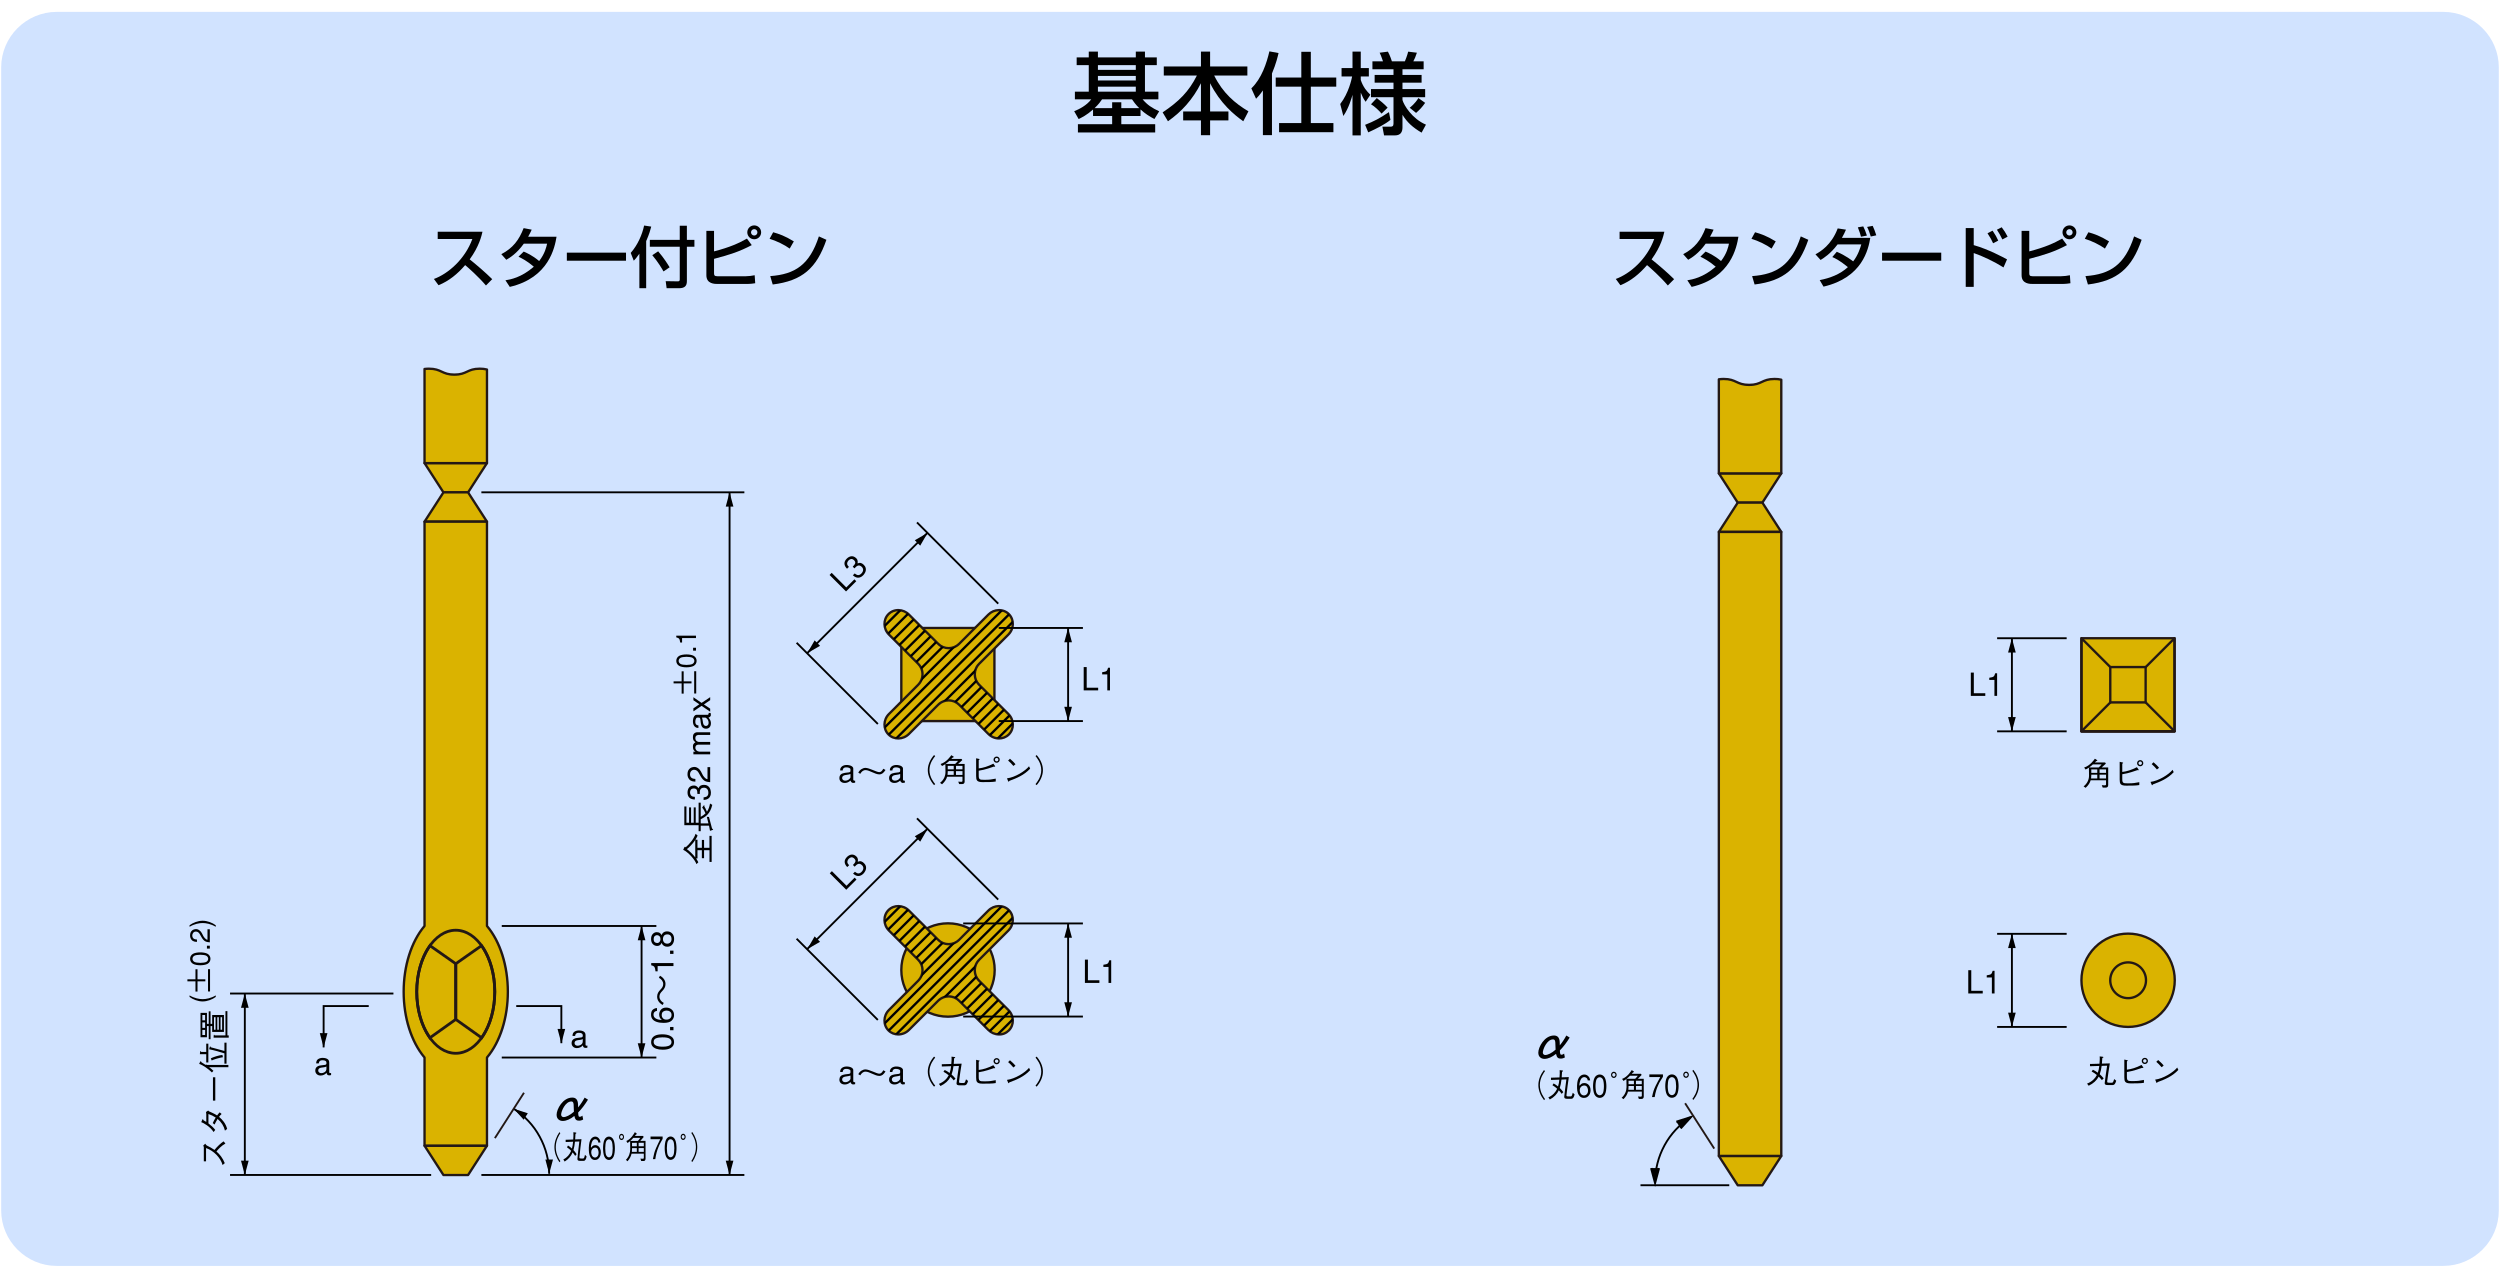 <?xml version="1.0" encoding="utf-8"?>
<!-- Generator: Adobe Illustrator 27.9.0, SVG Export Plug-In . SVG Version: 6.00 Build 0)  -->
<svg version="1.1" id="レイヤー_1" xmlns="http://www.w3.org/2000/svg" xmlns:xlink="http://www.w3.org/1999/xlink" x="0px"
	 y="0px" width="450px" height="230px" viewBox="0 0 450 230" style="enable-background:new 0 0 450 230;" xml:space="preserve">
<style type="text/css">
	.st0{opacity:0.21;}
	.st1{fill:#2177FF;}
	.st2{fill:#DAB300;}
	.st3{fill:#231815;}
	.st4{clip-path:url(#SVGID_00000180341445821192439250000017473393751539877823_);}
	.st5{clip-path:url(#SVGID_00000119805184311868392850000006165631913472194236_);}
</style>
<g>
	<g class="st0">
		<path class="st1" d="M449.787,217.863c0,5.5-4.5,10-10,10H10.213c-5.5,0-10-4.5-10-10V12.137c0-5.5,4.5-10,10-10h429.573
			c5.5,0,10,4.5,10,10L449.787,217.863L449.787,217.863z"/>
	</g>
	<g>
		<rect x="374.658" y="114.881" class="st2" width="16.762" height="16.76"/>
		<path class="st3" d="M391.42,131.854h-16.762c-0.117,0-0.213-0.096-0.213-0.213v-16.76c0-0.117,0.096-0.212,0.213-0.212h16.762
			c0.117,0,0.213,0.095,0.213,0.212v16.76C391.633,131.758,391.537,131.854,391.42,131.854z M374.871,131.428h16.336v-16.334
			h-16.336V131.428z"/>
	</g>
	<path class="st3" d="M391.42,131.854h-16.762c-0.086,0-0.163-0.052-0.196-0.132c-0.033-0.079-0.015-0.171,0.046-0.231l16.762-16.76
		c0.061-0.061,0.151-0.081,0.231-0.046c0.08,0.033,0.132,0.11,0.132,0.196v16.76C391.633,131.758,391.537,131.854,391.42,131.854z
		 M375.172,131.428h16.035v-16.034L375.172,131.428z"/>
	<path class="st3" d="M391.42,131.854h-16.762c-0.117,0-0.213-0.096-0.213-0.213v-16.76c0-0.086,0.052-0.164,0.132-0.196
		c0.079-0.035,0.17-0.015,0.231,0.046l16.762,16.76c0.061,0.061,0.079,0.152,0.046,0.231
		C391.583,131.802,391.506,131.854,391.42,131.854z M374.871,131.428h16.035l-16.035-16.034V131.428z"/>
	<g>
		<rect x="379.851" y="120.07" class="st2" width="6.361" height="6.361"/>
		<path class="st3" d="M386.212,126.644h-6.361c-0.117,0-0.213-0.096-0.213-0.213v-6.361c0-0.117,0.096-0.213,0.213-0.213h6.361
			c0.117,0,0.213,0.096,0.213,0.213v6.361C386.425,126.548,386.329,126.644,386.212,126.644z M380.063,126.218h5.936v-5.936h-5.936
			V126.218z"/>
	</g>
	<g>
		<ellipse class="st2" cx="383.058" cy="176.45" rx="8.402" ry="8.402"/>
		<path class="st3" d="M383.058,185.06c-2.205,0-4.411-0.839-6.091-2.519c-3.359-3.359-3.359-8.824,0-12.184l0,0
			c3.36-3.358,8.824-3.356,12.183,0c3.359,3.359,3.359,8.824,0,12.184C387.47,184.221,385.264,185.06,383.058,185.06z
			 M377.268,170.658c-3.193,3.193-3.193,8.389,0,11.582c3.194,3.193,8.389,3.193,11.581,0c3.193-3.193,3.193-8.389,0-11.582
			C385.654,167.466,380.46,167.466,377.268,170.658L377.268,170.658z"/>
	</g>
	<g>
		<path class="st2" d="M386.28,176.448c0,1.776-1.441,3.219-3.218,3.219c-1.777,0-3.217-1.442-3.217-3.219s1.44-3.217,3.217-3.217
			C384.838,173.232,386.28,174.671,386.28,176.448z"/>
		<path class="st3" d="M383.062,179.88c-1.892,0-3.431-1.54-3.431-3.432s1.539-3.431,3.431-3.431
			c1.892,0.001,3.431,1.54,3.431,3.431C386.493,178.34,384.954,179.88,383.062,179.88z M383.062,173.444
			c-1.657,0-3.005,1.348-3.005,3.005s1.348,3.006,3.005,3.006s3.005-1.349,3.005-3.006
			C386.067,174.792,384.72,173.445,383.062,173.444z"/>
	</g>
	<g>
		<path d="M298.083,212.828h-0.34c0-1.189,0.143-2.328,0.437-3.481c0.294-1.15,0.714-2.219,1.283-3.266
			c0.568-1.045,1.237-1.977,2.047-2.849c0.82-0.879,1.7-1.616,2.69-2.254l0.184,0.285c-0.966,0.623-1.824,1.343-2.625,2.2
			c-0.789,0.852-1.442,1.761-1.997,2.779c-0.556,1.022-0.966,2.064-1.252,3.188C298.223,210.557,298.083,211.667,298.083,212.828z"
			/>
		<g>
			<polyline points="298.602,210.257 297.913,212.828 297.225,210.257 			"/>
			<polygon points="297.913,213.651 297.02,210.312 297.43,210.202 297.913,212.006 298.396,210.202 298.807,210.312 			"/>
		</g>
		<g>
			<polyline points="301.756,201.938 304.292,201.123 302.504,203.096 			"/>
			<polygon points="302.661,203.238 302.347,202.953 303.602,201.569 301.821,202.14 301.69,201.736 304.982,200.678 			"/>
		</g>
	</g>
	<polygon class="st3" points="308.419,206.84 303.176,198.678 303.463,198.494 308.706,206.656 	"/>
	<rect x="295.288" y="213.173" width="15.979" height="0.34"/>
	<g>
		<path d="M379.476,141.326c0,0.322-0.201,0.443-0.448,0.443h-0.535l-0.173-0.437c0.161,0.017,0.334,0.029,0.529,0.029
			c0.201,0,0.236-0.075,0.236-0.19v-0.725h-2.768c-0.114,0.414-0.368,0.88-0.908,1.363l-0.362-0.259
			c0.661-0.506,0.978-1.243,0.978-1.916c0-0.857-0.006-1.363-0.018-1.461c-0.195,0.132-0.402,0.259-0.603,0.345l-0.253-0.362
			c1.109-0.357,1.806-1.421,1.927-1.588l0.391,0.247c0.047,0.029,0.075,0.063,0.047,0.104c-0.023,0.034-0.155,0.052-0.202,0.092
			l-0.241,0.236h1.852l0.132,0.207c-0.161,0.155-0.592,0.558-0.742,0.679l-0.011,0.011h1.173L379.476,141.326L379.476,141.326z
			 M376.721,137.593c-0.19,0.178-0.426,0.374-0.668,0.541v0.011h1.709c0.109-0.092,0.46-0.449,0.523-0.552H376.721z
			 M377.509,140.118v-0.679h-1.076c-0.012,0.155,0,0.385-0.04,0.679H377.509z M377.509,139.111v-0.621h-1.076v0.621H377.509z
			 M379.086,138.49h-1.168v0.621h1.168V138.49z M379.086,139.44h-1.168v0.679h1.168V139.44z"/>
		<path d="M382.01,140.262c0,0.776,0.259,0.736,1.196,0.736c0.701,0,1.145-0.058,1.869-0.208v0.518
			c-0.558,0.115-1.65,0.109-2.358,0.109c-1.059,0-1.174-0.345-1.174-1.099v-3.192l0.362,0.081c0.104,0.023,0.265,0.04,0.265,0.115
			c0,0.075-0.16,0.075-0.16,0.179v1.449c0.805-0.098,1.656-0.351,2.634-0.857l0.23,0.322c0.063,0.086,0.127,0.178,0.075,0.224
			c-0.052,0.04-0.155-0.04-0.213-0.017c-0.374,0.126-1.542,0.569-2.727,0.742L382.01,140.262L382.01,140.262z M384.673,137.374
			c0-0.311,0.253-0.558,0.563-0.558c0.311,0,0.559,0.247,0.559,0.558s-0.248,0.558-0.559,0.558
			C384.926,137.932,384.673,137.685,384.673,137.374z M385.547,137.374c0-0.172-0.138-0.311-0.311-0.311s-0.31,0.138-0.31,0.311
			s0.138,0.311,0.31,0.311C385.41,137.685,385.547,137.547,385.547,137.374z"/>
		<path d="M391.268,138.991c-1.093,1.179-2.468,1.731-3.722,2.192c-0.063,0.023-0.093,0.138-0.145,0.161s-0.092-0.086-0.132-0.185
			l-0.173-0.42c1.45-0.172,3.273-1.312,3.97-2.174L391.268,138.991z M388.248,138.507c-0.207-0.282-0.719-0.782-0.949-0.972
			l0.334-0.328c0.236,0.19,0.788,0.713,0.995,0.995L388.248,138.507z"/>
	</g>
	<g>
		<path d="M376.721,192.549c0.281,0.139,0.586,0.311,0.886,0.541c0.138-0.374,0.219-0.8,0.265-1.22l-1.674,0.052v-0.408l1.708-0.047
			c0.034-0.414,0.08-0.914,0.034-1.311c0,0,0.409,0.046,0.483,0.051c0.092,0.006,0.19,0.029,0.19,0.099
			c0,0.108-0.196,0.069-0.202,0.185c-0.017,0.333-0.04,0.672-0.068,0.96l1.427-0.04c-0.121,0.645-0.392,2.577-0.438,2.951
			c-0.058,0.454-0.127,0.529,0.386,0.529h0.391c0.195,0,0.259-0.041,0.443-0.662l0.368,0.299c-0.145,0.507-0.294,0.789-0.69,0.789
			h-0.766c-0.488,0-0.621-0.109-0.621-0.363c0-0.258,0.346-2.502,0.438-3.129l-0.983,0.035c-0.069,0.562-0.179,1.069-0.346,1.506
			c0.247,0.219,0.483,0.461,0.714,0.742l-0.328,0.316c-0.121-0.166-0.322-0.391-0.575-0.633c-0.362,0.686-0.933,1.221-1.801,1.646
			l-0.293-0.386c0.886-0.351,1.432-0.902,1.766-1.547c-0.282-0.236-0.609-0.461-0.943-0.633L376.721,192.549z"/>
		<path d="M382.844,193.856c0,0.775,0.259,0.736,1.196,0.736c0.701,0,1.145-0.059,1.869-0.208v0.519
			c-0.558,0.114-1.65,0.109-2.358,0.109c-1.059,0-1.174-0.346-1.174-1.1v-3.192l0.362,0.081c0.104,0.023,0.265,0.039,0.265,0.114
			s-0.16,0.075-0.16,0.179v1.449c0.805-0.098,1.656-0.351,2.634-0.857l0.23,0.322c0.064,0.087,0.127,0.179,0.075,0.225
			c-0.052,0.041-0.155-0.04-0.213-0.018c-0.374,0.127-1.542,0.57-2.727,0.742L382.844,193.856L382.844,193.856z M385.507,190.967
			c0-0.311,0.253-0.558,0.564-0.558s0.559,0.247,0.559,0.558s-0.248,0.559-0.559,0.559
			C385.76,191.525,385.507,191.277,385.507,190.967z M386.381,190.967c0-0.172-0.138-0.311-0.311-0.311s-0.311,0.139-0.311,0.311
			c0,0.173,0.138,0.311,0.311,0.311C386.244,191.277,386.381,191.14,386.381,190.967z"/>
		<path d="M392.102,192.584c-1.093,1.179-2.468,1.73-3.722,2.191c-0.064,0.024-0.093,0.138-0.145,0.161
			c-0.052,0.022-0.092-0.087-0.132-0.185l-0.173-0.42c1.45-0.172,3.273-1.312,3.97-2.174L392.102,192.584z M389.082,192.1
			c-0.207-0.281-0.719-0.781-0.949-0.972l0.334-0.327c0.236,0.189,0.788,0.713,0.995,0.994L389.082,192.1z"/>
	</g>
	<g>
		<rect x="359.483" y="131.471" width="12.515" height="0.34"/>
		<rect x="359.483" y="114.711" width="12.515" height="0.34"/>
		<rect x="361.974" y="114.881" width="0.34" height="16.76"/>
		<polyline points="361.455,129.07 362.144,131.641 362.832,129.07 		"/>
		<polyline points="362.832,117.452 362.144,114.881 361.455,117.452 		"/>
		<g>
			<path d="M355.288,121.066v3.716h2.065v0.478h-2.605v-4.194H355.288z"/>
			<path d="M358.996,125.26v-2.876h-0.926v-0.391c0.822-0.126,0.874-0.184,1.069-0.811h0.34v4.079h-0.483V125.26z"/>
		</g>
	</g>
	<g>
		<rect x="359.483" y="184.677" width="12.515" height="0.34"/>
		<rect x="359.483" y="167.919" width="12.515" height="0.34"/>
		<rect x="361.974" y="168.089" width="0.34" height="16.758"/>
		<polyline points="361.455,182.276 362.144,184.847 362.832,182.276 		"/>
		<polyline points="362.832,170.657 362.144,168.089 361.455,170.657 		"/>
		<g>
			<path d="M354.829,174.631v3.716h2.064v0.478h-2.605v-4.193h0.541V174.631z"/>
			<path d="M358.537,178.824v-2.877h-0.926v-0.391c0.822-0.127,0.874-0.184,1.069-0.811h0.34v4.078h-0.483V178.824z"/>
		</g>
	</g>
	<g>
		<path d="M282.543,186.762c-0.516,0.845-1.109,1.65-1.77,2.312c0.03,0.767,0.116,0.775,0.337,0.775
			c0.124,0,0.259-0.076,0.431-0.201l0.135,0.699c-0.191,0.115-0.469,0.201-0.728,0.202c-0.46,0.001-0.719-0.143-0.863-0.852
			c-0.69,0.557-1.407,0.903-2.088,0.903c-0.537,0.001-1.103-0.324-1.104-1.119c-0.002-0.996,1.107-3.088,2.822-3.09
			c0.537,0,1.035,0.268,1.037,1.32c0,0.164,0.01,0.307,0.01,0.451c0.411-0.489,0.813-1.084,1.177-1.766L282.543,186.762z
			 M279.966,187.887c0-0.498-0.067-0.795-0.432-0.795c-1.065,0.002-1.828,1.747-1.827,2.38c0,0.22,0.173,0.431,0.422,0.431
			c0.479-0.001,1.159-0.328,1.877-0.961C279.987,188.645,279.967,188.299,279.966,187.887z"/>
		<path d="M278.102,192.795c-0.217,0.299-0.93,1.238-0.928,2.521c0.002,1.288,0.717,2.225,0.935,2.524l-0.185,0.184
			c-0.591-0.747-1.017-1.707-1.018-2.708c-0.002-0.995,0.421-1.957,1.01-2.705L278.102,192.795z"/>
		<path d="M279.648,195.02c0.254,0.137,0.528,0.31,0.798,0.539c0.123-0.374,0.195-0.8,0.236-1.22l-1.506,0.054v-0.408l1.536-0.049
			c0.03-0.414,0.071-0.914,0.029-1.311c0,0,0.367,0.045,0.435,0.051c0.082,0.006,0.17,0.028,0.171,0.098
			c0,0.109-0.176,0.068-0.182,0.184c-0.015,0.334-0.035,0.674-0.06,0.961l1.283-0.041c-0.107,0.643-0.349,2.577-0.39,2.951
			c-0.051,0.454-0.112,0.529,0.348,0.528l0.352-0.001c0.176,0,0.233-0.04,0.397-0.662l0.332,0.299
			c-0.129,0.507-0.263,0.789-0.62,0.789l-0.688,0.002c-0.44,0-0.56-0.109-0.56-0.362c0-0.259,0.307-2.503,0.389-3.13l-0.885,0.035
			c-0.061,0.564-0.158,1.07-0.308,1.508c0.223,0.219,0.434,0.46,0.642,0.742l-0.295,0.316c-0.108-0.167-0.29-0.391-0.518-0.633
			c-0.325,0.686-0.837,1.221-1.617,1.648l-0.265-0.385c0.797-0.353,1.287-0.906,1.586-1.551c-0.254-0.234-0.549-0.459-0.849-0.631
			L279.648,195.02z"/>
		<path d="M285.779,194.476c0.015-0.3-0.219-0.534-0.503-0.586c-0.279-0.052-0.61,0.081-0.796,0.524
			c-0.098,0.242-0.236,0.8-0.175,1.019c0.274-0.276,0.408-0.483,0.863-0.484c0.621-0.001,1.005,0.458,1.104,0.965
			c0.026,0.109,0.036,0.218,0.031,0.333c0,0.109-0.01,0.219-0.03,0.322c-0.036,0.213-0.113,0.403-0.217,0.541
			c-0.258,0.34-0.46,0.502-0.961,0.514c-0.362,0.006-0.709-0.178-0.886-0.488c-0.332-0.482-0.348-1.068-0.339-1.725
			c0.005-0.322,0.062-0.685,0.118-0.915c0.227-0.823,0.764-1.083,1.198-1.083c0.29,0,0.528,0.131,0.699,0.304
			c0.181,0.184,0.295,0.368,0.342,0.759L285.779,194.476z M285.848,196.322c0.005-0.201-0.042-0.432-0.161-0.645
			c-0.124-0.225-0.353-0.299-0.58-0.281c-0.228,0.018-0.449,0.127-0.564,0.289c-0.273,0.305-0.226,0.84-0.023,1.162
			c0.135,0.207,0.358,0.327,0.585,0.332c0.227,0.006,0.465-0.104,0.614-0.352C285.797,196.701,285.848,196.524,285.848,196.322z"/>
		<path d="M287.019,197.022c-0.202-0.379-0.271-1.046-0.272-1.506c0-0.461,0.066-1.128,0.268-1.508c0.211-0.408,0.573-0.6,0.93-0.6
			c0.358,0,0.72,0.189,0.933,0.598c0.202,0.379,0.271,1.046,0.271,1.506c0.001,0.461-0.066,1.128-0.267,1.508
			c-0.212,0.408-0.573,0.6-0.931,0.6C287.594,197.619,287.232,197.43,287.019,197.022z M288.535,196.733
			c0.087-0.173,0.169-0.702,0.169-1.209c-0.001-0.506-0.085-1.035-0.173-1.207c-0.14-0.293-0.378-0.414-0.585-0.414
			c-0.207,0.001-0.444,0.122-0.584,0.416c-0.088,0.172-0.17,0.701-0.169,1.208c0.001,0.506,0.084,1.035,0.173,1.208
			c0.14,0.293,0.378,0.413,0.585,0.413C288.158,197.147,288.395,197.025,288.535,196.733z"/>
		<path d="M289.984,193.475c0-0.311,0.222-0.564,0.507-0.564c0.279,0,0.507,0.252,0.507,0.562c0.001,0.311-0.227,0.564-0.506,0.564
			C290.208,194.038,289.985,193.785,289.984,193.475z M290.786,193.473c0-0.184-0.135-0.327-0.295-0.326
			c-0.166,0-0.295,0.144-0.295,0.328c0.001,0.178,0.13,0.327,0.296,0.327C290.652,193.801,290.786,193.652,290.786,193.473z"/>
		<path d="M295.877,197.366c0.001,0.322-0.18,0.443-0.402,0.444h-0.481l-0.155-0.438c0.145,0.018,0.3,0.029,0.476,0.029
			c0.181-0.001,0.212-0.076,0.212-0.191l-0.001-0.725l-2.488,0.004c-0.103,0.414-0.33,0.881-0.816,1.365l-0.326-0.26
			c0.594-0.506,0.878-1.243,0.877-1.916c-0.002-0.857-0.008-1.363-0.018-1.461c-0.176,0.133-0.362,0.259-0.543,0.346l-0.229-0.362
			c0.998-0.358,1.623-1.423,1.731-1.59l0.352,0.247c0.042,0.028,0.067,0.062,0.042,0.103c-0.021,0.034-0.14,0.051-0.182,0.092
			l-0.217,0.236l1.666-0.002l0.119,0.207c-0.145,0.154-0.532,0.559-0.666,0.68l-0.011,0.011l1.056-0.001L295.877,197.366z
			 M293.394,193.637c-0.171,0.178-0.383,0.374-0.6,0.541v0.012l1.536-0.002c0.099-0.092,0.413-0.449,0.47-0.553L293.394,193.637z
			 M294.106,196.16l-0.001-0.678l-0.967,0.001c-0.011,0.155,0,0.386-0.036,0.679L294.106,196.16z M294.105,195.154l-0.001-0.621
			l-0.968,0.001l0.001,0.621L294.105,195.154z M295.521,194.531l-1.05,0.001l0.001,0.622l1.05-0.002L295.521,194.531z
			 M295.522,195.481l-1.05,0.001l0.001,0.679l1.05-0.002L295.522,195.481z"/>
		<path d="M296.881,193.396l2.452-0.003v0.432l-0.407,0.65c-0.191,0.293-0.336,0.581-0.47,0.903
			c-0.227,0.461-0.495,1.278-0.612,2.095l-0.486,0.001c0.211-0.961,0.303-1.289,0.664-2.043c0.253-0.53,0.552-1.036,0.825-1.555
			l-1.965,0.003L296.881,193.396z"/>
		<path d="M300.017,197.004c-0.203-0.379-0.27-1.047-0.271-1.507s0.065-1.128,0.267-1.507c0.212-0.409,0.573-0.6,0.931-0.6
			c0.356-0.001,0.719,0.188,0.932,0.596c0.202,0.38,0.27,1.047,0.271,1.508c0,0.46-0.066,1.127-0.268,1.508
			c-0.211,0.408-0.573,0.599-0.93,0.6C300.591,197.602,300.229,197.412,300.017,197.004z M301.532,196.715
			c0.088-0.174,0.17-0.703,0.169-1.209s-0.084-1.035-0.172-1.207c-0.141-0.294-0.379-0.414-0.585-0.414
			c-0.207,0-0.445,0.121-0.584,0.415c-0.088,0.173-0.17,0.702-0.169,1.208c0,0.506,0.084,1.035,0.172,1.208
			c0.14,0.293,0.378,0.413,0.585,0.413C301.155,197.129,301.393,197.008,301.532,196.715z"/>
		<path d="M302.982,193.456c-0.001-0.311,0.222-0.564,0.506-0.564c0.279,0,0.507,0.253,0.508,0.563c0,0.311-0.227,0.564-0.506,0.564
			C303.205,194.02,302.982,193.768,302.982,193.456z M303.784,193.455c-0.001-0.184-0.135-0.328-0.296-0.328
			c-0.165,0.001-0.294,0.145-0.294,0.329c0,0.179,0.13,0.327,0.295,0.327C303.65,193.783,303.784,193.633,303.784,193.455z"/>
		<path d="M304.807,192.574c0.591,0.746,1.016,1.707,1.018,2.701c0.001,1.002-0.422,1.963-1.01,2.711l-0.187-0.184
			c0.217-0.299,0.929-1.238,0.927-2.526c-0.001-1.283-0.717-2.22-0.935-2.519L304.807,192.574z"/>
	</g>
	<g>
		<g>
			<rect x="162.237" y="113.033" class="st2" width="16.759" height="16.76"/>
			<path class="st3" d="M178.996,130.006h-16.759c-0.117,0-0.212-0.096-0.212-0.213v-16.76c0-0.117,0.095-0.212,0.212-0.212h16.759
				c0.117,0,0.212,0.095,0.212,0.212v16.76C179.208,129.91,179.113,130.006,178.996,130.006z M162.449,129.58h16.334v-16.335
				h-16.334V129.58z"/>
		</g>
		<g>
			<polygon class="st2" points="87.655,83.357 76.417,83.357 79.821,88.628 84.252,88.628 			"/>
			<path class="st3" d="M84.252,88.841h-4.431c-0.072,0-0.14-0.037-0.179-0.097l-3.404-5.271c-0.042-0.065-0.045-0.148-0.008-0.217
				c0.037-0.068,0.109-0.111,0.187-0.111h11.238c0.078,0,0.149,0.042,0.187,0.111c0.038,0.068,0.034,0.151-0.008,0.217l-3.403,5.271
				C84.392,88.804,84.324,88.841,84.252,88.841z M79.937,88.416h4.2l3.128-4.846H76.807L79.937,88.416z"/>
		</g>
		<g>
			<polygon class="st2" points="87.655,206.233 76.417,206.233 79.821,211.504 84.252,211.504 			"/>
			<path class="st3" d="M84.252,211.717h-4.431c-0.072,0-0.14-0.037-0.179-0.098l-3.404-5.271c-0.042-0.065-0.045-0.148-0.008-0.217
				c0.037-0.068,0.109-0.111,0.187-0.111h11.238c0.078,0,0.149,0.043,0.187,0.111c0.038,0.068,0.034,0.151-0.008,0.217l-3.403,5.271
				C84.392,211.68,84.324,211.717,84.252,211.717z M79.937,211.291h4.2l3.128-4.846H76.807L79.937,211.291z"/>
		</g>
		<g>
			<polygon class="st2" points="87.655,93.9 76.417,93.9 79.821,88.628 84.252,88.628 			"/>
			<path class="st3" d="M87.655,94.112H76.417c-0.078,0-0.149-0.042-0.187-0.111c-0.038-0.068-0.034-0.151,0.008-0.217l3.404-5.272
				c0.039-0.061,0.106-0.097,0.179-0.097h4.431c0.072,0,0.14,0.037,0.179,0.097l3.403,5.272c0.042,0.065,0.045,0.148,0.008,0.217
				C87.804,94.07,87.732,94.112,87.655,94.112z M76.807,93.688h10.458l-3.128-4.847h-4.2L76.807,93.688z"/>
		</g>
		<g>
			<path class="st2" d="M91.413,178.515c0-4.842-1.477-9.141-3.758-11.838V93.9H76.417v72.777
				c-2.281,2.697-3.758,6.996-3.758,11.838c0,4.844,1.477,9.143,3.758,11.838v15.857h11.238v-15.855
				C89.936,187.658,91.413,183.359,91.413,178.515z"/>
			<path class="st3" d="M87.655,206.423H76.417c-0.117,0-0.212-0.096-0.212-0.213v-15.78c-2.389-2.859-3.758-7.196-3.758-11.915
				c0-4.715,1.369-9.053,3.758-11.915V93.9c0-0.117,0.095-0.212,0.212-0.212h11.238c0.117,0,0.212,0.095,0.212,0.212v72.7
				c2.39,2.862,3.758,7.199,3.758,11.915c0,4.718-1.369,9.056-3.758,11.917v15.778C87.867,206.327,87.772,206.423,87.655,206.423z
				 M76.629,205.997h10.813v-15.643c0-0.05,0.018-0.099,0.05-0.138c2.322-2.744,3.708-7.118,3.708-11.702
				c0-4.581-1.386-8.955-3.708-11.7c-0.033-0.039-0.05-0.088-0.05-0.138V94.112H76.629v72.564c0,0.05-0.018,0.099-0.05,0.138
				c-2.321,2.745-3.708,7.119-3.708,11.7c0,4.584,1.386,8.958,3.708,11.7c0.033,0.039,0.05,0.087,0.05,0.138V205.997z"/>
		</g>
		<path class="st3" d="M82.036,189.847c-4.013,0-7.278-5.083-7.278-11.332c0-6.248,3.265-11.331,7.278-11.331
			c4.014,0,7.279,5.083,7.279,11.331C89.315,184.764,86.05,189.847,82.036,189.847z M82.036,167.694
			c-3.732,0-6.768,4.854-6.768,10.821c0,5.968,3.036,10.822,6.768,10.822c3.732,0,6.769-4.854,6.769-10.822
			C88.805,172.548,85.769,167.694,82.036,167.694z"/>
		<path class="st3" d="M77.319,187.162l-0.148-0.207c-1.534-2.146-2.414-5.222-2.414-8.44c0-3.224,0.884-6.305,2.425-8.451
			l0.147-0.205l4.962,3.482v10.279L77.319,187.162z M77.452,170.568c-1.391,2.052-2.185,4.931-2.185,7.947
			c0,3.011,0.79,5.885,2.174,7.935l4.34-3.093v-9.75L77.452,170.568z"/>
		<path class="st3" d="M86.752,187.162l-4.97-3.542l-0.001-10.279l4.961-3.482l0.147,0.205c1.542,2.147,2.426,5.229,2.426,8.451
			c0,3.217-0.88,6.293-2.415,8.44L86.752,187.162z M82.291,183.357l4.34,3.093c1.384-2.052,2.174-4.926,2.174-7.935
			c0-3.016-0.794-5.895-2.186-7.947l-4.328,3.039V183.357z"/>
		<g>
			<path class="st2" d="M181.508,114.219c1.035-1.036,1.073-2.691,0.084-3.682c-0.988-0.989-2.647-0.951-3.682,0.083l-5.268,5.271
				c-1.037,1.033-2.73,1.033-3.766,0l-5.269-5.271c-1.035-1.036-2.691-1.073-3.68-0.083c-0.989,0.989-0.952,2.646,0.083,3.682
				l5.268,5.269c1.035,1.034,1.035,2.728,0,3.764l-5.269,5.268c-1.034,1.036-1.071,2.691-0.083,3.681
				c0.989,0.99,2.645,0.952,3.681-0.085l5.269-5.267c1.035-1.036,2.729-1.036,3.764,0l5.27,5.269
				c1.034,1.035,2.691,1.073,3.682,0.083c0.988-0.99,0.951-2.646-0.084-3.681l-5.27-5.268c-1.035-1.036-1.035-2.73,0-3.764
				L181.508,114.219z"/>
			<path class="st3" d="M179.827,133.134c-0.741,0-1.492-0.29-2.067-0.865l-5.27-5.27c-0.46-0.461-1.076-0.715-1.732-0.715
				c-0.656,0-1.271,0.254-1.731,0.715l-5.269,5.268c-1.12,1.121-2.907,1.16-3.982,0.085c-1.072-1.075-1.035-2.861,0.083-3.982
				l5.269-5.268c0.46-0.461,0.714-1.076,0.714-1.732s-0.254-1.271-0.714-1.73l-5.268-5.27c-1.12-1.122-1.157-2.908-0.083-3.983
				c0.52-0.52,1.207-0.797,1.978-0.78c0.752,0.017,1.463,0.324,2.003,0.863l5.269,5.271c0.955,0.952,2.51,0.952,3.466,0l5.268-5.271
				c0.54-0.539,1.251-0.845,2.004-0.862c0.744-0.015,1.459,0.26,1.979,0.779c1.073,1.076,1.036,2.862-0.084,3.983l0,0l-5.27,5.27
				c-0.46,0.46-0.714,1.074-0.714,1.73s0.253,1.271,0.714,1.732l5.27,5.268c1.12,1.12,1.158,2.906,0.084,3.982
				C181.219,132.874,180.527,133.134,179.827,133.134z M170.758,125.86c0.77,0,1.492,0.298,2.033,0.839l5.27,5.27
				c0.954,0.955,2.471,0.99,3.381,0.083c0.908-0.91,0.871-2.427-0.084-3.381l-5.27-5.268c-0.541-0.541-0.838-1.264-0.838-2.033
				c0-0.771,0.298-1.491,0.838-2.031l5.27-5.27c0.954-0.955,0.992-2.472,0.084-3.381c-0.436-0.437-1.025-0.666-1.668-0.655
				c-0.643,0.015-1.251,0.277-1.713,0.738l-5.268,5.271c-1.122,1.116-2.946,1.117-4.066,0l-5.27-5.271
				c-0.462-0.462-1.07-0.725-1.712-0.739c-0.641-0.025-1.23,0.218-1.667,0.656c-0.909,0.909-0.871,2.426,0.083,3.381l5.268,5.27
				c0.541,0.54,0.838,1.261,0.838,2.031c0,0.77-0.297,1.492-0.838,2.033l-5.269,5.268c-0.953,0.955-0.99,2.472-0.083,3.381
				c0.909,0.909,2.424,0.87,3.38-0.085l5.269-5.268C169.267,126.157,169.988,125.86,170.758,125.86z"/>
		</g>
		<g>
			<g>
				<defs>
					<path id="SVGID_1_" d="M181.508,114.219c1.035-1.036,1.073-2.691,0.084-3.682c-0.988-0.989-2.647-0.951-3.682,0.083
						l-5.268,5.271c-1.037,1.033-2.73,1.033-3.766,0l-5.269-5.271c-1.035-1.036-2.691-1.073-3.68-0.083
						c-0.989,0.989-0.952,2.646,0.083,3.682l5.268,5.269c1.035,1.034,1.035,2.728,0,3.764l-5.269,5.268
						c-1.034,1.036-1.071,2.691-0.083,3.681c0.989,0.99,2.645,0.952,3.681-0.085l5.269-5.267c1.035-1.036,2.729-1.036,3.764,0
						l5.27,5.269c1.034,1.035,2.691,1.073,3.682,0.083c0.988-0.99,0.951-2.646-0.084-3.681l-5.27-5.268
						c-1.035-1.036-1.035-2.73,0-3.764L181.508,114.219z"/>
				</defs>
				<clipPath id="SVGID_00000048462457142818404950000005170448847866407871_">
					<use xlink:href="#SVGID_1_"  style="overflow:visible;"/>
				</clipPath>
				<g style="clip-path:url(#SVGID_00000048462457142818404950000005170448847866407871_);">
					
						<rect x="131.163" y="121.154" transform="matrix(0.707 -0.707 0.707 0.707 -41.723 142.007)" width="38.786" height="0.425"/>
					
						<rect x="133.195" y="121.154" transform="matrix(0.707 -0.707 0.707 0.707 -41.128 143.444)" width="38.786" height="0.425"/>
					
						<rect x="135.227" y="121.154" transform="matrix(0.707 -0.707 0.707 0.707 -40.532 144.881)" width="38.786" height="0.425"/>
					
						<rect x="137.259" y="121.154" transform="matrix(0.707 -0.707 0.707 0.707 -39.937 146.317)" width="38.784" height="0.425"/>
					
						<rect x="139.289" y="121.154" transform="matrix(0.707 -0.707 0.707 0.707 -39.343 147.753)" width="38.787" height="0.425"/>
					
						<rect x="141.32" y="121.154" transform="matrix(0.707 -0.707 0.707 0.707 -38.748 149.189)" width="38.786" height="0.425"/>
					
						<rect x="143.352" y="121.154" transform="matrix(0.707 -0.707 0.707 0.707 -38.153 150.626)" width="38.786" height="0.425"/>
					
						<rect x="145.383" y="121.154" transform="matrix(0.707 -0.707 0.707 0.707 -37.558 152.061)" width="38.786" height="0.425"/>
					
						<rect x="147.416" y="121.154" transform="matrix(0.707 -0.707 0.707 0.707 -36.963 153.499)" width="38.785" height="0.425"/>
					
						<rect x="149.445" y="121.154" transform="matrix(0.707 -0.707 0.707 0.707 -36.368 154.935)" width="38.788" height="0.425"/>
					
						<rect x="151.479" y="121.154" transform="matrix(0.707 -0.707 0.707 0.707 -35.773 156.372)" width="38.785" height="0.425"/>
					
						<rect x="153.509" y="121.154" transform="matrix(0.707 -0.707 0.707 0.707 -35.178 157.808)" width="38.785" height="0.425"/>
					
						<rect x="155.541" y="121.154" transform="matrix(0.707 -0.707 0.707 0.707 -34.583 159.244)" width="38.785" height="0.425"/>
					
						<rect x="157.571" y="121.154" transform="matrix(0.707 -0.707 0.707 0.707 -33.988 160.68)" width="38.785" height="0.425"/>
					
						<rect x="159.604" y="121.154" transform="matrix(0.707 -0.707 0.707 0.707 -33.393 162.117)" width="38.786" height="0.425"/>
					
						<rect x="161.635" y="121.154" transform="matrix(0.707 -0.707 0.707 0.707 -32.798 163.553)" width="38.784" height="0.425"/>
					
						<rect x="163.667" y="121.154" transform="matrix(0.707 -0.707 0.707 0.707 -32.203 164.99)" width="38.786" height="0.425"/>
					
						<rect x="165.698" y="121.154" transform="matrix(0.707 -0.707 0.707 0.707 -31.608 166.427)" width="38.787" height="0.425"/>
					
						<rect x="167.729" y="121.154" transform="matrix(0.707 -0.707 0.707 0.707 -31.013 167.863)" width="38.786" height="0.425"/>
					
						<rect x="169.761" y="121.154" transform="matrix(0.707 -0.707 0.707 0.707 -30.418 169.299)" width="38.786" height="0.425"/>
					
						<rect x="171.793" y="121.154" transform="matrix(0.707 -0.707 0.707 0.707 -29.823 170.736)" width="38.785" height="0.425"/>
				</g>
			</g>
		</g>
		<g>
			<path class="st2" d="M179.042,174.6c0,4.643-3.763,8.402-8.403,8.402c-4.641,0-8.401-3.76-8.401-8.402
				c0-4.641,3.761-8.402,8.401-8.402C175.28,166.198,179.042,169.96,179.042,174.6z"/>
			<path class="st3" d="M170.639,183.215c-4.75,0-8.614-3.865-8.614-8.615s3.864-8.614,8.614-8.614c4.75,0,8.615,3.864,8.615,8.614
				S175.39,183.215,170.639,183.215z M170.639,166.411c-4.515,0-8.189,3.673-8.189,8.188s3.674,8.189,8.189,8.189
				c4.516,0,8.19-3.674,8.19-8.189S175.155,166.411,170.639,166.411z"/>
		</g>
		<rect x="86.649" y="211.324" width="47.337" height="0.34"/>
		<rect x="86.649" y="88.447" width="47.337" height="0.34"/>
		<rect x="131.153" y="88.617" width="0.34" height="122.877"/>
		<polyline points="130.635,208.924 131.323,211.494 132.012,208.924 		"/>
		<polyline points="132.012,91.188 131.323,88.617 130.635,91.188 		"/>
		<g>
			<path d="M125.543,151.155v1.45h0.793v-1.422h0.397v1.422h0.967v-2.152h0.396v4.694h-0.386v-2.105h-0.978v1.438h-0.397v-1.438
				h-0.788v1.473h-0.253c0.121,0.185,0.328,0.513,0.408,0.696l-0.345,0.334c-0.241-0.801-1.49-2.164-2.376-2.578
				c0.035-0.08,0.179-0.42,0.207-0.465c0.029-0.059,0.093-0.104,0.155-0.081c0.041,0.017,0.069,0.064,0.069,0.108
				c0.679-0.568,1.582-1.662,1.789-2.449l0.368,0.311c-0.08,0.23-0.225,0.5-0.392,0.765h0.366V151.155z M125.146,151.207h-0.012
				c-0.432,0.667-1.11,1.363-1.501,1.634c0.42,0.299,1.133,0.96,1.501,1.483h0.012V151.207z"/>
			<path d="M126.129,147.028c0.368-0.196,0.65-0.403,0.863-0.616c-0.098-0.258-0.288-0.666-0.604-1.058l0.208-0.282
				c0.052-0.068,0.132-0.155,0.189-0.104c0.058,0.058-0.052,0.109,0.012,0.213c0.062,0.104,0.311,0.541,0.454,0.932
				c0.299-0.438,0.449-0.914,0.553-1.479l0.408,0.242c-0.386,1.68-1.283,2.191-2.083,2.588v0.748h1.387
				c-0.115-0.477-0.225-0.972-0.288-1.185l0.386,0.022c0.167,0.576,0.501,1.91,0.547,2.055c0.052,0.143,0.167,0.062,0.195,0.16
				s-0.098,0.133-0.201,0.167l-0.356,0.115c-0.018-0.19-0.087-0.54-0.173-0.927h-1.496v0.99h-0.379v-1.076h-2.572v-3.377h0.38v2.939
				h0.472v-2.761h0.362v2.761h0.478v-2.761h0.362v2.761h0.519v-3.611h0.379v2.544H126.129z"/>
			<path d="M126.648,143.517c0.16-0.023,0.822,0,0.857-0.736c0.029-0.736-0.391-1.03-0.862-0.99
				c-0.604,0.046-0.72,0.466-0.674,1.122h-0.437c-0.012-0.627-0.069-1.001-0.685-0.99c-0.581,0.04-0.639,0.443-0.639,0.8
				c0.115,0.759,0.655,0.685,0.868,0.702l-0.005,0.483c-0.829-0.012-1.317-0.426-1.317-1.243c0-0.691,0.345-1.271,1.161-1.271
				c0.467,0,0.674,0.293,0.812,0.489c0.219-0.495,0.523-0.593,0.977-0.61c0.455-0.017,0.955,0.224,1.151,0.805
				c0.068,0.202,0.098,0.391,0.108,0.552c0.006,0.161-0.011,0.288-0.022,0.368c-0.15,0.754-0.719,0.967-1.294,1.001L126.648,143.517
				L126.648,143.517z"/>
			<path d="M126.509,139.526c0.046,0.086,0.455,0.731,0.84,0.725v-2.169h0.483v2.709c-0.713-0.069-1.162-0.104-1.72-1.064
				l-0.346-0.61c-0.132-0.236-0.374-0.535-0.753-0.552c-0.57-0.052-0.823,0.478-0.812,0.811c0.023,0.627,0.42,0.811,0.967,0.834
				v0.489c-0.288-0.023-0.817-0.023-1.145-0.466c-0.305-0.403-0.275-0.771-0.27-0.967c0.017-0.69,0.454-1.099,0.966-1.185
				c0.662-0.178,1.237,0.374,1.444,0.777L126.509,139.526z"/>
			<path d="M124.812,135.784v-0.483h0.386c-0.115-0.081-0.282-0.184-0.351-0.316c-0.075-0.138-0.121-0.334-0.121-0.569
				c0-0.184,0-0.345,0.115-0.501c0.08-0.109,0.149-0.201,0.339-0.316c-0.155-0.127-0.293-0.225-0.373-0.409
				c-0.058-0.126-0.081-0.311-0.081-0.443c-0.006-0.207,0.012-0.414,0.092-0.558c0.109-0.196,0.38-0.386,0.656-0.386h2.358v0.483
				h-2.157c-0.396,0.063-0.512,0.282-0.512,0.581c0,0.437,0.311,0.644,0.621,0.685h2.048v0.483h-2.169
				c-0.396,0.04-0.5,0.316-0.5,0.558c0,0.38,0.311,0.679,0.725,0.708h1.944v0.483H124.812z"/>
			<path d="M127.384,128.666c0.114,0,0.218-0.179,0.166-0.339h0.362l0.052,0.402c-0.062,0.253-0.235,0.403-0.437,0.42
				c0.178,0.236,0.414,0.501,0.437,0.961c0.035,0.673-0.351,1.093-0.943,1.053c-0.5-0.035-0.695-0.322-0.788-0.633
				c-0.161-0.546-0.109-0.829-0.178-1.116c-0.012-0.063-0.069-0.242-0.23-0.242h-0.356c-0.213,0.04-0.34,0.501-0.311,0.829
				c0.028,0.523,0.42,0.558,0.558,0.569v0.455l-0.265-0.017c-0.172-0.041-0.442-0.184-0.592-0.501
				c-0.075-0.155-0.115-0.345-0.133-0.541c-0.006-0.201,0.006-0.408,0.052-0.598c0.086-0.38,0.282-0.69,0.581-0.702L127.384,128.666
				L127.384,128.666z M126.354,129.166c0.155,0.391,0.143,0.932,0.27,1.213c0.04,0.087,0.184,0.282,0.408,0.288
				c0.374,0.012,0.512-0.264,0.518-0.529c0.018-0.656-0.494-0.972-0.592-0.972L126.354,129.166L126.354,129.166z"/>
			<path d="M127.833,127.563v0.546l-1.548-1.059l-1.473,0.995V127.5l1.064-0.73l-1.064-0.73v-0.541l1.468,1.024l1.553-1.035v0.541
				l-1.128,0.765L127.833,127.563z"/>
			<path d="M124.471,122.645v0.365h-1.411v1.842h-0.365v-1.842h-1.451v-0.365h1.451v-1.807h0.365v1.807H124.471z M124.952,120.823
				h0.366v4.009h-0.366V120.823z"/>
			<path d="M124.872,119.857c-0.33,0.195-0.91,0.26-1.31,0.26c-0.4,0-0.982-0.065-1.312-0.26c-0.355-0.205-0.52-0.555-0.52-0.901
				c0-0.345,0.165-0.695,0.52-0.901c0.33-0.195,0.911-0.26,1.312-0.26c0.4,0,0.98,0.065,1.31,0.26
				c0.356,0.206,0.521,0.556,0.521,0.901C125.392,119.302,125.227,119.652,124.872,119.857z M124.622,118.391
				c-0.15-0.085-0.61-0.165-1.051-0.165c-0.44,0-0.901,0.08-1.051,0.165c-0.256,0.135-0.36,0.365-0.36,0.565
				c0,0.2,0.104,0.431,0.36,0.566c0.149,0.085,0.61,0.165,1.051,0.165c0.44,0,0.9-0.08,1.051-0.165
				c0.256-0.135,0.36-0.366,0.36-0.566S124.877,118.526,124.622,118.391z"/>
			<path d="M124.757,117.117v-0.521h0.521v0.521H124.757z"/>
			<path d="M125.278,114.846h-2.503v0.806h-0.34c-0.11-0.715-0.16-0.761-0.706-0.931v-0.295h3.549
				C125.278,114.426,125.278,114.846,125.278,114.846z"/>
		</g>
		<g>
			<path d="M36.944,205.861c0.092,0.127,0.195,0.293,0.271,0.328c0.494,0.236,0.949,0.479,1.392,0.799
				c0.518-0.637,1.15-1.236,1.64-1.541l0.328,0.391c-0.748,0.404-1.369,1.106-1.616,1.428c0.609,0.523,1.133,1.191,1.501,2.1
				l-0.396,0.34c-0.352-1.318-1.611-2.59-2.975-3.055v2.393h-0.402v-2.561c0-0.068-0.04-0.148-0.115-0.258L36.944,205.861z"/>
			<path d="M37.473,199.895c0.04,0.051,0.109,0.121,0.149,0.145c0.311,0.148,1.001,0.426,1.455,0.742
				c0.173-0.242,0.346-0.438,0.466-0.559l0.346,0.293c-0.167,0.162-0.334,0.34-0.466,0.518c0.627,0.506,1.214,1.209,1.467,2.174
				l-0.398,0.307c-0.189-0.824-0.649-1.543-1.328-2.105c-0.242,0.385-0.426,0.77-0.535,1.006l-0.334-0.26
				c0.155-0.355,0.351-0.707,0.535-0.994c-0.386-0.266-0.828-0.479-1.311-0.639v1.686c0.466,0.352,0.915,0.76,1.226,1.174
				l-0.3,0.385c-0.604-0.994-1.863-1.668-2.22-1.783l0.155-0.352c0.034-0.074,0.08-0.213,0.149-0.184
				c0.074,0.035,0.046,0.168,0.104,0.201l0.5,0.293v-1.402c0-0.098-0.028-0.277-0.052-0.381L37.473,199.895z"/>
			<path d="M38.75,198.109h-0.42v-4.199h0.421v4.199H38.75z"/>
			<path d="M38.146,193.045c-0.609-0.611-1.605-1.324-2.295-1.543c0.052-0.137,0.103-0.234,0.149-0.328
				c0.046-0.086,0.104-0.184,0.167-0.143c0.068,0.035,0.011,0.133,0.144,0.207c0.189,0.104,0.408,0.248,0.696,0.443
				c0.04-0.023,0.086-0.07,0.126-0.07c0.035,0,0.063,0.082,0.121,0.082h3.854v0.408h-3.452v0.012c0.196,0.125,0.409,0.27,0.76,0.633
				L38.146,193.045z M35.977,189.754c0.012-0.16,0.018-0.236,0.035-0.34c0.011-0.109,0.022-0.219,0.08-0.219
				c0.058,0,0.075,0.15,0.15,0.15h0.88v-1.479h0.38v3.383h-0.38v-1.496h-1.145V189.754z M40.395,187.684h0.38v3.779h-0.38v-1.859
				c-0.535-0.189-2.002-0.598-2.749-0.736c0,0,0.057-0.201,0.08-0.299c0.028-0.109,0.046-0.231,0.132-0.207
				c0.093,0.023,0.017,0.133,0.156,0.168c0.132,0.039,1.535,0.396,2.381,0.645V187.684z M37.945,190.502
				c0.448-0.236,1.479-0.57,2.088-0.609l0.092,0.408c-0.586,0.086-1.576,0.367-2.024,0.586L37.945,190.502z"/>
			<path d="M37.571,184.298v-2.262h0.328v2.262h0.293v-1.594h2.117v3.043h-2.117v-1.059h-0.293v2.363h-0.328v-2.363h-0.322v2.02
				h-1.156v-4.395h1.156v1.984h0.322V184.298z M36.42,182.705v0.949h0.5v-0.949H36.42z M36.42,184.027v0.991h0.5v-0.991H36.42z
				 M36.42,185.391v0.91h0.5v-0.91H36.42z M41.171,186.375v0.408h-2.727l0.029-0.379c0.006-0.088,0.006-0.15,0.068-0.15
				c0.063,0,0.052,0.121,0.121,0.121h1.922v-4.377h0.345v4.377L41.171,186.375L41.171,186.375z M38.52,183.095v2.262h0.282v-2.262
				H38.52z M39.113,183.095v2.262h0.275v-2.262H39.113z M39.699,183.095v2.262h0.282v-2.262H39.699z"/>
		</g>
		<g>
			<rect x="41.407" y="178.664" width="29.41" height="0.34"/>
			<rect x="41.407" y="211.324" width="36.201" height="0.34"/>
			<rect x="43.899" y="178.834" width="0.34" height="32.66"/>
			<polyline points="44.758,181.404 44.069,178.834 43.38,181.404 			"/>
			<polyline points="43.38,208.924 44.069,211.494 44.758,208.924 			"/>
		</g>
		<g>
			<path d="M58.503,191.676c0.116-0.014,0.194-0.062,0.233-0.145c0.022-0.045,0.033-0.111,0.033-0.195
				c0-0.172-0.061-0.299-0.183-0.375c-0.123-0.078-0.298-0.117-0.525-0.117c-0.264,0-0.45,0.07-0.561,0.213
				c-0.062,0.08-0.101,0.197-0.12,0.354h-0.47c0.009-0.371,0.129-0.631,0.36-0.775c0.23-0.146,0.498-0.219,0.803-0.219
				c0.354,0,0.641,0.068,0.861,0.203c0.219,0.135,0.327,0.344,0.327,0.629v1.73c0,0.053,0.012,0.096,0.033,0.127
				c0.022,0.031,0.066,0.049,0.136,0.049c0.023,0,0.048-0.002,0.076-0.006c0.027-0.002,0.058-0.006,0.09-0.012v0.373
				c-0.079,0.023-0.139,0.037-0.18,0.043c-0.042,0.004-0.098,0.008-0.169,0.008c-0.174,0-0.3-0.062-0.379-0.186
				c-0.041-0.064-0.07-0.158-0.087-0.277c-0.103,0.135-0.251,0.252-0.443,0.35c-0.193,0.1-0.405,0.15-0.638,0.15
				c-0.278,0-0.507-0.086-0.684-0.254c-0.177-0.17-0.265-0.381-0.265-0.635c0-0.279,0.087-0.496,0.261-0.648
				s0.402-0.248,0.685-0.283L58.503,191.676z M57.44,193.041c0.106,0.084,0.233,0.127,0.379,0.127c0.178,0,0.35-0.041,0.517-0.123
				c0.28-0.137,0.421-0.361,0.421-0.67v-0.406c-0.062,0.039-0.141,0.072-0.238,0.098c-0.097,0.025-0.192,0.045-0.285,0.057
				l-0.306,0.039c-0.184,0.023-0.32,0.062-0.413,0.115c-0.156,0.088-0.234,0.226-0.234,0.42
				C57.28,192.842,57.334,192.957,57.44,193.041z"/>
		</g>
		<g>
			<path d="M104.642,186.738c0.116-0.016,0.194-0.064,0.233-0.146c0.023-0.045,0.033-0.109,0.033-0.195
				c0-0.172-0.061-0.297-0.183-0.375c-0.123-0.078-0.298-0.117-0.525-0.117c-0.264,0-0.45,0.072-0.561,0.215
				c-0.062,0.078-0.102,0.195-0.12,0.352h-0.472c0.009-0.371,0.129-0.629,0.36-0.775c0.23-0.145,0.498-0.219,0.803-0.219
				c0.354,0,0.641,0.068,0.861,0.203c0.219,0.135,0.327,0.344,0.327,0.629v1.732c0,0.053,0.012,0.094,0.033,0.125
				c0.021,0.033,0.066,0.049,0.136,0.049c0.022,0,0.048-0.002,0.076-0.004c0.027-0.004,0.058-0.008,0.09-0.014v0.373
				c-0.079,0.023-0.139,0.037-0.18,0.043c-0.042,0.006-0.098,0.008-0.169,0.008c-0.174,0-0.3-0.061-0.379-0.186
				c-0.041-0.064-0.07-0.158-0.087-0.277c-0.103,0.135-0.251,0.252-0.443,0.352c-0.193,0.098-0.405,0.148-0.638,0.148
				c-0.278,0-0.507-0.084-0.684-0.254c-0.177-0.17-0.265-0.381-0.265-0.635c0-0.279,0.087-0.494,0.261-0.648
				c0.174-0.152,0.402-0.248,0.685-0.283L104.642,186.738z M103.579,188.102c0.106,0.084,0.233,0.127,0.379,0.127
				c0.178,0,0.35-0.041,0.517-0.123c0.28-0.137,0.421-0.359,0.421-0.67v-0.406c-0.062,0.039-0.141,0.072-0.238,0.098
				c-0.097,0.027-0.192,0.045-0.285,0.057l-0.306,0.039c-0.184,0.025-0.32,0.062-0.413,0.115c-0.156,0.088-0.234,0.229-0.234,0.42
				C103.418,187.904,103.472,188.018,103.579,188.102z"/>
		</g>
		<g>
			<rect x="90.317" y="166.507" width="27.828" height="0.34"/>
			<rect x="90.317" y="190.186" width="27.828" height="0.34"/>
			<rect x="115.313" y="166.677" width="0.34" height="23.679"/>
			<polyline points="116.172,169.248 115.483,166.677 114.794,169.248 			"/>
			<polyline points="114.794,187.783 115.483,190.356 116.172,187.783 			"/>
			<g>
				<path d="M117.847,186.447c0.331-0.18,0.785-0.27,1.361-0.27c0.547,0,0.998,0.082,1.355,0.244c0.514,0.236,0.77,0.621,0.77,1.156
					c0,0.484-0.209,0.844-0.629,1.078c-0.35,0.197-0.819,0.295-1.409,0.295c-0.456,0-0.849-0.059-1.176-0.176
					c-0.61-0.221-0.915-0.621-0.915-1.199C117.205,187.057,117.418,186.68,117.847,186.447z M120.525,186.957
					c-0.232-0.156-0.664-0.234-1.297-0.234c-0.456,0-0.832,0.057-1.127,0.17c-0.295,0.111-0.442,0.33-0.442,0.654
					c0,0.299,0.141,0.516,0.42,0.654c0.28,0.137,0.692,0.205,1.236,0.205c0.41,0,0.739-0.043,0.988-0.131
					c0.38-0.135,0.57-0.365,0.57-0.691C120.874,187.32,120.757,187.111,120.525,186.957z"/>
				<path d="M120.612,185.443v-0.588h0.612v0.588H120.612z"/>
				<path d="M117.537,181.716c0.233-0.178,0.474-0.266,0.721-0.266v0.5c-0.159,0.029-0.284,0.078-0.374,0.143
					c-0.168,0.122-0.252,0.307-0.252,0.553c0,0.283,0.13,0.508,0.392,0.674c0.261,0.167,0.635,0.26,1.121,0.278
					c-0.17-0.116-0.298-0.262-0.382-0.439c-0.075-0.16-0.112-0.34-0.112-0.538c0-0.337,0.107-0.631,0.323-0.882
					c0.215-0.25,0.536-0.376,0.963-0.376c0.364,0,0.687,0.118,0.97,0.356c0.281,0.238,0.422,0.576,0.422,1.016
					c0,0.377-0.143,0.701-0.428,0.975c-0.285,0.273-0.766,0.41-1.441,0.41c-0.5,0-0.924-0.061-1.271-0.183
					c-0.666-0.233-1-0.661-1-1.282C117.187,182.207,117.304,181.893,117.537,181.716z M120.611,182.095
					c-0.179-0.133-0.39-0.198-0.633-0.198c-0.206,0-0.402,0.06-0.589,0.177c-0.186,0.118-0.279,0.332-0.279,0.643
					c0,0.218,0.072,0.408,0.217,0.572c0.144,0.163,0.361,0.245,0.651,0.245c0.254,0,0.468-0.074,0.642-0.224
					c0.173-0.148,0.259-0.355,0.259-0.619C120.878,182.425,120.79,182.227,120.611,182.095z"/>
				<path d="M118.796,175.629c0.65,0.362,0.995,0.892,0.995,1.496c0,0.518-0.213,0.879-0.604,1.282
					c-0.305,0.316-0.489,0.575-0.489,1.001c0,0.466,0.316,0.875,0.776,1.115l-0.195,0.375c-0.65-0.363-0.995-0.893-0.995-1.496
					c0-0.518,0.213-0.88,0.604-1.283c0.306-0.316,0.489-0.58,0.489-1c0-0.467-0.316-0.875-0.776-1.117L118.796,175.629z"/>
				<path d="M118.377,174.839h-0.387c-0.036-0.364-0.096-0.619-0.179-0.764c-0.083-0.143-0.28-0.251-0.591-0.322v-0.398h4.003v0.539
					h-2.847v0.945H118.377z"/>
				<path d="M120.612,171.702v-0.587h0.612v0.587H120.612z"/>
				<path d="M118.872,170.048c-0.149,0.147-0.344,0.222-0.584,0.222c-0.299,0-0.557-0.108-0.771-0.325
					c-0.216-0.217-0.323-0.525-0.323-0.923c0-0.386,0.102-0.687,0.305-0.905c0.203-0.219,0.44-0.328,0.712-0.328
					c0.251,0,0.453,0.063,0.609,0.19c0.088,0.071,0.174,0.182,0.258,0.331c0.077-0.167,0.165-0.299,0.264-0.395
					c0.188-0.178,0.431-0.268,0.73-0.268c0.354,0,0.653,0.119,0.899,0.356s0.369,0.573,0.369,1.008c0,0.392-0.106,0.722-0.318,0.992
					c-0.213,0.271-0.522,0.405-0.926,0.405c-0.237,0-0.442-0.058-0.616-0.174c-0.173-0.115-0.305-0.288-0.397-0.516
					C119.022,169.86,118.953,169.97,118.872,170.048z M118.702,168.512c-0.125-0.125-0.273-0.188-0.446-0.188
					c-0.149,0-0.288,0.061-0.413,0.18c-0.126,0.12-0.188,0.302-0.188,0.547c0,0.242,0.062,0.418,0.188,0.526
					c0.125,0.108,0.272,0.163,0.441,0.163c0.189,0,0.338-0.07,0.444-0.211c0.107-0.14,0.16-0.305,0.16-0.496
					C118.888,168.811,118.827,168.637,118.702,168.512z M120.689,168.419c-0.126-0.154-0.314-0.232-0.565-0.232
					c-0.26,0-0.457,0.08-0.592,0.238c-0.135,0.159-0.202,0.363-0.202,0.612c0,0.241,0.068,0.439,0.206,0.591
					c0.138,0.152,0.328,0.229,0.571,0.229c0.21,0,0.391-0.069,0.543-0.209c0.152-0.139,0.229-0.355,0.229-0.646
					C120.878,168.767,120.816,168.573,120.689,168.419z"/>
			</g>
		</g>
		<g>
			<polygon points="58.422,188.533 58.082,188.533 58.082,180.921 66.373,180.921 66.373,181.261 58.422,181.261 			"/>
			<polyline points="57.563,185.963 58.252,188.533 58.942,185.963 			"/>
		</g>
		<g>
			<polygon points="101.214,187.779 100.874,187.779 100.874,181.261 92.922,181.261 92.922,180.921 101.214,180.921 			"/>
			<polyline points="101.732,185.209 101.044,187.779 100.356,185.209 			"/>
		</g>
		<g>
			<path d="M34.12,179.171c0.876,0.525,1.767,0.676,2.357,0.676c0.591,0,1.481-0.15,2.357-0.676v0.279
				c-0.606,0.456-1.526,0.811-2.357,0.811c-0.831,0-1.752-0.354-2.357-0.811V179.171z"/>
			<path d="M36.962,176.275v0.365h-1.411v1.842h-0.366v-1.842h-1.451v-0.365h1.451v-1.807h0.366v1.807H36.962z M37.443,174.453
				h0.365v4.01h-0.365V174.453z"/>
			<path d="M37.363,173.487c-0.33,0.195-0.911,0.261-1.312,0.261c-0.4,0-0.98-0.065-1.312-0.261
				c-0.355-0.205-0.521-0.556-0.521-0.901s0.165-0.695,0.521-0.9c0.331-0.195,0.911-0.26,1.312-0.26c0.4,0,0.981,0.064,1.312,0.26
				c0.355,0.205,0.521,0.556,0.521,0.9C37.883,172.931,37.718,173.282,37.363,173.487z M37.113,172.021
				c-0.15-0.086-0.611-0.166-1.052-0.166c-0.44,0-0.9,0.08-1.051,0.166c-0.255,0.135-0.36,0.365-0.36,0.564
				c0,0.201,0.105,0.432,0.36,0.566c0.15,0.085,0.61,0.165,1.051,0.165c0.44,0,0.901-0.08,1.052-0.165
				c0.255-0.135,0.36-0.365,0.36-0.566C37.473,172.386,37.368,172.156,37.113,172.021z"/>
			<path d="M37.248,170.748v-0.521h0.521v0.521H37.248z"/>
			<path d="M36.617,168.521c0.04,0.075,0.396,0.636,0.73,0.631v-1.887h0.421v2.357c-0.62-0.061-1.011-0.09-1.496-0.926l-0.301-0.531
				c-0.115-0.205-0.325-0.465-0.655-0.48c-0.496-0.045-0.716,0.416-0.706,0.706c0.021,0.546,0.365,0.706,0.841,0.726v0.426
				c-0.25-0.02-0.711-0.02-0.996-0.406c-0.265-0.35-0.24-0.67-0.235-0.84c0.016-0.602,0.396-0.957,0.841-1.031
				c0.576-0.155,1.076,0.325,1.257,0.676L36.617,168.521z"/>
			<path d="M34.12,166.543c0.605-0.456,1.526-0.811,2.357-0.811c0.831,0,1.751,0.355,2.357,0.811v0.279
				c-0.876-0.525-1.767-0.676-2.357-0.676c-0.591,0-1.481,0.15-2.357,0.676V166.543z"/>
		</g>
		<path d="M99.021,211.281h-0.34c0-1.168-0.14-2.279-0.426-3.397c-0.287-1.126-0.696-2.168-1.252-3.186
			c-0.556-1.021-1.209-1.931-1.998-2.779c-0.794-0.854-1.652-1.573-2.624-2.2l0.185-0.285c0.996,0.642,1.875,1.379,2.688,2.253
			c0.809,0.87,1.479,1.803,2.048,2.85c0.569,1.042,0.989,2.109,1.283,3.264C98.878,208.946,99.021,210.085,99.021,211.281z"/>
		<polyline points="98.163,208.711 98.851,211.281 99.541,208.711 		"/>
		<polyline points="95.007,200.391 92.474,199.576 94.261,201.549 		"/>
		<g>
			<path d="M105.838,197.936c-0.516,0.844-1.109,1.65-1.77,2.312c0.03,0.766,0.116,0.775,0.337,0.775
				c0.124,0,0.259-0.078,0.431-0.203l0.135,0.701c-0.191,0.115-0.469,0.201-0.728,0.201c-0.46,0-0.719-0.143-0.863-0.852
				c-0.689,0.557-1.407,0.902-2.088,0.904c-0.537,0-1.102-0.324-1.104-1.119c-0.002-0.998,1.107-3.088,2.822-3.09
				c0.537-0.002,1.035,0.266,1.037,1.32c0,0.162,0.01,0.307,0.01,0.451c0.411-0.49,0.813-1.084,1.177-1.766L105.838,197.936z
				 M103.262,199.061c0-0.498-0.067-0.795-0.432-0.795c-1.064,0.002-1.828,1.746-1.827,2.379c0,0.221,0.173,0.432,0.422,0.432
				c0.479-0.002,1.159-0.328,1.877-0.961C103.283,199.816,103.263,199.473,103.262,199.061z"/>
			<path d="M100.859,203.969c-0.192,0.299-0.824,1.238-0.823,2.52c0.002,1.289,0.638,2.227,0.831,2.525l-0.165,0.184
				c-0.525-0.746-0.903-1.707-0.904-2.707c-0.002-0.996,0.374-1.957,0.896-2.705L100.859,203.969z"/>
			<path d="M102.238,206.193c0.225,0.137,0.469,0.309,0.708,0.539c0.109-0.375,0.173-0.801,0.209-1.221l-1.336,0.055l-0.001-0.408
				l1.364-0.047c0.027-0.416,0.062-0.916,0.025-1.312c0,0,0.326,0.045,0.386,0.051c0.074,0.006,0.152,0.029,0.152,0.098
				c0,0.109-0.156,0.07-0.161,0.186c-0.013,0.332-0.031,0.672-0.054,0.959l1.14-0.041c-0.096,0.645-0.309,2.576-0.346,2.951
				c-0.045,0.455-0.1,0.529,0.309,0.529l0.312-0.002c0.156,0,0.207-0.039,0.353-0.662l0.295,0.299
				c-0.114,0.508-0.233,0.789-0.551,0.789l-0.61,0.002c-0.391,0-0.496-0.109-0.496-0.361c-0.001-0.26,0.271-2.504,0.344-3.131
				l-0.785,0.035c-0.054,0.564-0.141,1.07-0.273,1.508c0.198,0.219,0.387,0.461,0.57,0.742l-0.261,0.316
				c-0.097-0.166-0.258-0.391-0.46-0.633c-0.289,0.686-0.743,1.221-1.436,1.648l-0.234-0.387c0.706-0.352,1.142-0.904,1.407-1.549
				c-0.226-0.234-0.487-0.459-0.754-0.631L102.238,206.193z"/>
			<path d="M107.686,205.65c0.013-0.299-0.194-0.535-0.446-0.586c-0.249-0.051-0.542,0.082-0.707,0.523
				c-0.087,0.242-0.21,0.801-0.154,1.02c0.242-0.277,0.361-0.484,0.766-0.484c0.552-0.002,0.892,0.459,0.979,0.965
				c0.023,0.109,0.033,0.219,0.028,0.334c0,0.109-0.009,0.219-0.027,0.322c-0.031,0.213-0.101,0.402-0.191,0.541
				c-0.229,0.34-0.408,0.5-0.854,0.512c-0.322,0.008-0.63-0.178-0.786-0.486c-0.295-0.484-0.31-1.07-0.302-1.727
				c0.005-0.322,0.055-0.684,0.104-0.914c0.201-0.822,0.679-1.082,1.064-1.082c0.257-0.002,0.469,0.131,0.62,0.303
				c0.161,0.184,0.263,0.367,0.305,0.76L107.686,205.65L107.686,205.65z M107.748,207.496c0.005-0.201-0.037-0.432-0.143-0.645
				c-0.111-0.223-0.313-0.297-0.516-0.279c-0.201,0.016-0.399,0.127-0.5,0.287c-0.243,0.305-0.2,0.84-0.021,1.162
				c0.12,0.207,0.317,0.328,0.52,0.334c0.202,0.004,0.413-0.105,0.547-0.352C107.703,207.877,107.749,207.697,107.748,207.496z"/>
			<path d="M108.791,208.197c-0.18-0.379-0.24-1.047-0.241-1.508c0-0.459,0.059-1.127,0.237-1.508
				c0.188-0.408,0.509-0.598,0.825-0.598c0.317,0,0.639,0.189,0.828,0.596c0.18,0.381,0.24,1.047,0.24,1.508
				c0.001,0.459-0.058,1.127-0.236,1.508c-0.188,0.408-0.509,0.598-0.826,0.6C109.301,208.795,108.979,208.606,108.791,208.197z
				 M110.135,207.908c0.078-0.174,0.151-0.703,0.15-1.209s-0.075-1.035-0.153-1.207c-0.124-0.295-0.336-0.414-0.52-0.414
				s-0.395,0.121-0.519,0.414c-0.078,0.174-0.15,0.703-0.149,1.209c0,0.506,0.074,1.035,0.153,1.207
				c0.124,0.293,0.336,0.414,0.52,0.414S110.012,208.201,110.135,207.908z"/>
			<path d="M111.425,204.65c0-0.31,0.196-0.564,0.449-0.564c0.248,0,0.45,0.252,0.451,0.562c0,0.311-0.201,0.564-0.449,0.564
				C111.624,205.213,111.425,204.961,111.425,204.65z M112.137,204.649c0-0.184-0.12-0.326-0.263-0.326
				c-0.146,0-0.261,0.143-0.261,0.328c0,0.178,0.115,0.328,0.262,0.326C112.018,204.977,112.137,204.828,112.137,204.649z"/>
			<path d="M116.2,208.543c0.001,0.322-0.16,0.443-0.357,0.443h-0.427l-0.139-0.436c0.129,0.016,0.267,0.027,0.423,0.027
				c0.16,0,0.188-0.074,0.188-0.189l-0.001-0.725l-2.209,0.002c-0.091,0.414-0.293,0.881-0.724,1.365l-0.29-0.258
				c0.527-0.508,0.779-1.244,0.778-1.918c-0.001-0.857-0.007-1.363-0.016-1.461c-0.156,0.133-0.321,0.26-0.481,0.346l-0.203-0.361
				c0.886-0.357,1.44-1.424,1.536-1.59l0.313,0.246c0.036,0.029,0.06,0.064,0.036,0.104c-0.018,0.035-0.124,0.053-0.16,0.094
				l-0.192,0.236l1.479-0.004l0.106,0.207c-0.129,0.156-0.473,0.559-0.592,0.68l-0.01,0.012l0.938-0.002L116.2,208.543z
				 M113.995,204.813c-0.151,0.18-0.339,0.375-0.532,0.541v0.012l1.364-0.002c0.088-0.092,0.367-0.447,0.418-0.551H113.995z
				 M114.627,207.338l-0.001-0.68l-0.858,0.002c-0.009,0.154,0,0.385-0.031,0.678H114.627z M114.626,206.33l-0.001-0.621
				l-0.859,0.002l0.001,0.621L114.626,206.33z M115.884,205.707l-0.933,0.002l0.001,0.621l0.932-0.002V205.707z M115.885,206.656
				l-0.933,0.002l0.001,0.678h0.933L115.885,206.656z"/>
			<path d="M117.096,204.572l2.178-0.002v0.432l-0.361,0.65c-0.17,0.293-0.298,0.58-0.417,0.902
				c-0.201,0.461-0.439,1.279-0.544,2.096h-0.432c0.187-0.961,0.269-1.289,0.59-2.043c0.225-0.529,0.49-1.035,0.732-1.553
				l-1.745,0.002L117.096,204.572z"/>
			<path d="M119.884,208.182c-0.18-0.379-0.24-1.047-0.241-1.508c-0.001-0.459,0.058-1.127,0.236-1.506
				c0.188-0.408,0.509-0.6,0.826-0.6c0.316,0,0.639,0.189,0.827,0.596c0.18,0.381,0.24,1.047,0.241,1.508
				c0.001,0.459-0.058,1.127-0.236,1.508c-0.188,0.408-0.509,0.598-0.826,0.6C120.394,208.779,120.073,208.59,119.884,208.182z
				 M121.229,207.893c0.078-0.174,0.15-0.703,0.15-1.209c-0.001-0.506-0.075-1.035-0.153-1.207c-0.125-0.295-0.336-0.414-0.52-0.414
				s-0.395,0.121-0.519,0.414c-0.078,0.174-0.15,0.703-0.15,1.209c0.001,0.506,0.075,1.035,0.153,1.207
				c0.125,0.293,0.336,0.414,0.519,0.414C120.894,208.307,121.106,208.186,121.229,207.893z"/>
			<path d="M122.519,204.635c-0.001-0.311,0.196-0.564,0.449-0.564c0.248,0,0.45,0.252,0.451,0.562c0,0.311-0.202,0.564-0.45,0.564
				C122.717,205.197,122.519,204.945,122.519,204.635z M123.231,204.633c-0.001-0.184-0.12-0.326-0.263-0.326
				c-0.146,0-0.262,0.145-0.261,0.328c0,0.178,0.115,0.328,0.262,0.326C123.112,204.961,123.231,204.813,123.231,204.633z"/>
			<path d="M124.601,203.752c0.524,0.746,0.902,1.707,0.904,2.701c0.001,1.002-0.374,1.963-0.896,2.711l-0.166-0.184
				c0.192-0.299,0.825-1.238,0.823-2.527c-0.002-1.281-0.637-2.219-0.83-2.518L124.601,203.752z"/>
		</g>
		
			<rect x="86.778" y="200.649" transform="matrix(0.54 -0.842 0.842 0.54 -126.872 169.489)" class="st3" width="9.701" height="0.34"/>
		<g>
			
				<rect x="150.564" y="112.665" transform="matrix(0.707 -0.707 0.707 0.707 -42.829 142.615)" width="0.34" height="20.68"/>
			<rect x="172.228" y="91.003" transform="matrix(0.707 -0.707 0.707 0.707 -21.167 151.586)" width="0.34" height="20.68"/>
			
				<rect x="140.819" y="106.575" transform="matrix(0.707 -0.707 0.707 0.707 -29.749 141.671)" width="30.636" height="0.34"/>
			<polyline points="146.635,115.272 145.305,117.576 147.61,116.245 			"/>
			<polyline points="165.637,98.219 166.969,95.914 164.665,97.244 			"/>
			<g>
				<path d="M149.702,103.112l2.628,2.627l1.46-1.46l0.338,0.338l-1.843,1.843l-2.966-2.965L149.702,103.112z"/>
				<path d="M153.853,103.215c0.13,0.098,0.582,0.581,1.127,0.085c0.541-0.501,0.451-1.005,0.09-1.31
					c-0.46-0.395-0.839-0.179-1.27,0.317l-0.31-0.309c0.436-0.452,0.659-0.757,0.216-1.184c-0.439-0.383-0.765-0.139-1.017,0.114
					c-0.456,0.618-0.021,0.948,0.118,1.11l-0.346,0.337c-0.578-0.594-0.631-1.232-0.054-1.81c0.488-0.488,1.144-0.655,1.721-0.077
					c0.33,0.33,0.268,0.684,0.229,0.919c0.504-0.195,0.789-0.049,1.122,0.26c0.334,0.309,0.517,0.834,0.244,1.383
					c-0.094,0.191-0.207,0.346-0.314,0.468c-0.109,0.118-0.211,0.195-0.276,0.244c-0.639,0.427-1.191,0.175-1.623-0.207
					L153.853,103.215z"/>
			</g>
		</g>
		<g>
			<path class="st2" d="M181.508,167.497c1.035-1.035,1.073-2.691,0.084-3.682c-0.988-0.988-2.647-0.951-3.682,0.084l-5.268,5.268
				c-1.037,1.037-2.73,1.037-3.766,0l-5.269-5.268c-1.035-1.035-2.691-1.072-3.68-0.084c-0.989,0.99-0.952,2.646,0.083,3.682
				l5.268,5.27c1.035,1.032,1.035,2.728,0,3.762l-5.269,5.27c-1.034,1.035-1.071,2.691-0.083,3.681
				c0.989,0.988,2.645,0.951,3.681-0.084l5.269-5.268c1.035-1.036,2.729-1.036,3.764,0l5.27,5.268
				c1.034,1.035,2.691,1.074,3.682,0.084c0.988-0.99,0.951-2.646-0.084-3.68l-5.27-5.271c-1.035-1.034-1.035-2.729,0-3.762
				L181.508,167.497z"/>
			<path class="st3" d="M161.689,186.411c-0.701,0-1.391-0.26-1.914-0.781c-1.073-1.075-1.036-2.86,0.083-3.981l5.269-5.27
				c0.461-0.46,0.714-1.076,0.714-1.732c0-0.656-0.254-1.271-0.714-1.729l-5.269-5.27c-1.12-1.121-1.157-2.908-0.083-3.983
				c1.075-1.073,2.861-1.035,3.981,0.084l5.269,5.269c0.461,0.462,1.076,0.716,1.732,0.716s1.271-0.254,1.733-0.716l5.268-5.269
				c1.123-1.121,2.909-1.158,3.982-0.084c1.074,1.076,1.036,2.863-0.084,3.983l0,0l-5.27,5.27c-0.46,0.46-0.714,1.074-0.714,1.73
				s0.253,1.271,0.714,1.731l5.27,5.271c1.121,1.119,1.158,2.905,0.084,3.98c-0.521,0.521-1.223,0.821-1.98,0.779
				c-0.752-0.017-1.463-0.324-2.002-0.863l-5.27-5.268c-0.46-0.461-1.076-0.715-1.732-0.715c-0.656,0-1.271,0.254-1.731,0.715
				l-5.269,5.268C163.181,186.121,162.43,186.411,161.689,186.411z M161.69,163.309c-0.592,0-1.173,0.218-1.613,0.656
				c-0.908,0.909-0.871,2.427,0.083,3.382l5.268,5.27c0.541,0.539,0.838,1.26,0.838,2.029c0,0.771-0.297,1.493-0.838,2.034
				l-5.269,5.27c-0.954,0.955-0.991,2.471-0.083,3.38c0.908,0.908,2.425,0.871,3.38-0.084l5.269-5.268
				c0.541-0.541,1.263-0.839,2.032-0.839c0.77,0,1.492,0.298,2.033,0.839l5.27,5.268c0.461,0.462,1.069,0.725,1.711,0.739
				c0.637,0.037,1.232-0.218,1.669-0.655c0.909-0.909,0.871-2.425-0.084-3.379l-5.27-5.271c-0.541-0.54-0.838-1.262-0.838-2.032
				c0-0.77,0.298-1.491,0.838-2.031l5.27-5.27c0.955-0.955,0.992-2.472,0.084-3.382c-0.908-0.907-2.425-0.871-3.381,0.084
				l-5.268,5.269c-0.542,0.542-1.264,0.84-2.034,0.84c-0.77,0-1.492-0.298-2.033-0.84l-5.269-5.269
				C162.964,163.557,162.321,163.309,161.69,163.309z"/>
		</g>
		<g>
			<g>
				<defs>
					<path id="SVGID_00000034798574197258016080000014535760931715163828_" d="M181.508,167.497
						c1.035-1.035,1.073-2.691,0.084-3.682c-0.988-0.988-2.647-0.951-3.682,0.084l-5.268,5.268c-1.037,1.037-2.73,1.037-3.766,0
						l-5.269-5.268c-1.035-1.035-2.691-1.072-3.68-0.084c-0.989,0.99-0.952,2.646,0.083,3.682l5.268,5.27
						c1.035,1.032,1.035,2.728,0,3.762l-5.269,5.27c-1.034,1.035-1.071,2.691-0.083,3.681c0.989,0.988,2.645,0.951,3.681-0.084
						l5.269-5.268c1.035-1.036,2.729-1.036,3.764,0l5.27,5.268c1.034,1.035,2.691,1.074,3.682,0.084
						c0.988-0.99,0.951-2.646-0.084-3.68l-5.27-5.271c-1.035-1.034-1.035-2.729,0-3.762L181.508,167.497z"/>
				</defs>
				<clipPath id="SVGID_00000034088384218819477020000005063528507406793359_">
					<use xlink:href="#SVGID_00000034798574197258016080000014535760931715163828_"  style="overflow:visible;"/>
				</clipPath>
				<g style="clip-path:url(#SVGID_00000034088384218819477020000005063528507406793359_);">
					
						<rect x="131.164" y="174.432" transform="matrix(0.707 -0.707 0.707 0.707 -79.395 157.612)" width="38.786" height="0.425"/>
					
						<rect x="133.195" y="174.432" transform="matrix(0.707 -0.707 0.707 0.707 -78.8 159.048)" width="38.786" height="0.425"/>
					
						<rect x="135.227" y="174.432" transform="matrix(0.707 -0.707 0.707 0.707 -78.205 160.485)" width="38.786" height="0.425"/>
					
						<rect x="137.259" y="174.432" transform="matrix(0.707 -0.707 0.707 0.707 -77.61 161.922)" width="38.784" height="0.425"/>
					
						<rect x="139.289" y="174.432" transform="matrix(0.707 -0.707 0.707 0.707 -77.016 163.357)" width="38.786" height="0.425"/>
					
						<rect x="141.32" y="174.432" transform="matrix(0.707 -0.707 0.707 0.707 -76.421 164.793)" width="38.786" height="0.425"/>
					
						<rect x="143.352" y="174.432" transform="matrix(0.707 -0.707 0.707 0.707 -75.826 166.23)" width="38.786" height="0.425"/>
					
						<rect x="145.383" y="174.432" transform="matrix(0.707 -0.707 0.707 0.707 -75.231 167.666)" width="38.785" height="0.425"/>
					
						<rect x="147.416" y="174.432" transform="matrix(0.707 -0.707 0.707 0.707 -74.635 169.103)" width="38.785" height="0.425"/>
					
						<rect x="149.445" y="174.432" transform="matrix(0.707 -0.707 0.707 0.707 -74.041 170.54)" width="38.788" height="0.425"/>
					
						<rect x="151.479" y="174.432" transform="matrix(0.707 -0.707 0.707 0.707 -73.445 171.976)" width="38.785" height="0.425"/>
					
						<rect x="153.51" y="174.432" transform="matrix(0.707 -0.707 0.707 0.707 -72.851 173.412)" width="38.785" height="0.425"/>
					
						<rect x="155.541" y="174.432" transform="matrix(0.707 -0.707 0.707 0.707 -72.256 174.849)" width="38.785" height="0.425"/>
					
						<rect x="157.572" y="174.432" transform="matrix(0.707 -0.707 0.707 0.707 -71.661 176.285)" width="38.785" height="0.425"/>
					
						<rect x="159.604" y="174.432" transform="matrix(0.707 -0.707 0.707 0.707 -71.066 177.722)" width="38.785" height="0.425"/>
					
						<rect x="161.635" y="174.432" transform="matrix(0.707 -0.707 0.707 0.707 -70.471 179.158)" width="38.784" height="0.425"/>
					
						<rect x="163.667" y="174.432" transform="matrix(0.707 -0.707 0.707 0.707 -69.876 180.595)" width="38.785" height="0.425"/>
					
						<rect x="165.698" y="174.432" transform="matrix(0.707 -0.707 0.707 0.707 -69.281 182.031)" width="38.786" height="0.425"/>
					
						<rect x="167.729" y="174.432" transform="matrix(0.707 -0.707 0.707 0.707 -68.686 183.467)" width="38.785" height="0.425"/>
					
						<rect x="169.761" y="174.432" transform="matrix(0.707 -0.707 0.707 0.707 -68.091 184.904)" width="38.786" height="0.425"/>
					
						<rect x="171.793" y="174.432" transform="matrix(0.707 -0.707 0.707 0.707 -67.496 186.34)" width="38.785" height="0.425"/>
				</g>
			</g>
		</g>
		<g>
			
				<rect x="150.564" y="165.944" transform="matrix(0.707 -0.707 0.707 0.707 -80.503 158.217)" width="0.34" height="20.68"/>
			
				<rect x="172.228" y="144.281" transform="matrix(0.707 -0.707 0.707 0.707 -58.84 167.183)" width="0.34" height="20.681"/>
			
				<rect x="140.819" y="159.853" transform="matrix(0.707 -0.707 0.707 0.707 -67.422 157.275)" width="30.636" height="0.34"/>
			<polyline points="146.635,168.549 145.305,170.854 147.61,169.524 			"/>
			<polyline points="165.637,151.497 166.969,149.192 164.665,150.524 			"/>
			<g>
				<path d="M149.741,156.81l2.628,2.627l1.46-1.461l0.338,0.338l-1.843,1.844l-2.966-2.966L149.741,156.81z"/>
				<path d="M153.892,156.913c0.13,0.098,0.582,0.581,1.127,0.085c0.541-0.5,0.451-1.004,0.09-1.31
					c-0.46-0.395-0.839-0.179-1.27,0.317l-0.31-0.309c0.436-0.452,0.659-0.758,0.216-1.184c-0.439-0.383-0.765-0.139-1.017,0.113
					c-0.456,0.618-0.021,0.947,0.118,1.11l-0.346,0.337c-0.578-0.594-0.631-1.232-0.054-1.81c0.488-0.487,1.144-0.655,1.721-0.077
					c0.33,0.33,0.269,0.684,0.229,0.92c0.504-0.195,0.789-0.049,1.122,0.26c0.334,0.309,0.517,0.834,0.244,1.383
					c-0.094,0.191-0.207,0.346-0.313,0.468c-0.109,0.118-0.211,0.195-0.276,0.244c-0.639,0.427-1.191,0.175-1.623-0.208
					L153.892,156.913z"/>
			</g>
		</g>
		<g>
			<rect x="179.77" y="112.863" width="15.154" height="0.34"/>
			<rect x="179.77" y="129.623" width="15.154" height="0.34"/>
			<rect x="192.091" y="113.033" width="0.34" height="16.76"/>
			<polyline points="192.95,115.604 192.261,113.033 191.573,115.604 			"/>
			<polyline points="191.573,127.222 192.261,129.793 192.95,127.222 			"/>
			<g>
				<path d="M195.606,120.073v3.716h2.064v0.478h-2.605v-4.194H195.606z"/>
				<path d="M199.314,124.267v-2.876h-0.926V121c0.822-0.127,0.874-0.184,1.069-0.811h0.34v4.079h-0.483V124.267z"/>
			</g>
		</g>
		<g>
			<rect x="173.375" y="166.049" width="21.549" height="0.34"/>
			<rect x="173.375" y="182.809" width="21.549" height="0.34"/>
			<rect x="192.091" y="166.219" width="0.34" height="16.76"/>
			<polyline points="192.95,168.792 192.261,166.219 191.573,168.792 			"/>
			<polyline points="191.573,180.411 192.261,182.979 192.95,180.411 			"/>
			<g>
				<path d="M195.825,172.732v3.716h2.064v0.477h-2.605v-4.193L195.825,172.732L195.825,172.732z"/>
				<path d="M199.533,176.925v-2.877h-0.926v-0.391c0.822-0.127,0.874-0.184,1.069-0.811h0.34v4.078h-0.483V176.925z"/>
			</g>
		</g>
		<g>
			<path d="M153.588,140.351c0,0.115,0.179,0.219,0.34,0.167v0.362l-0.402,0.052c-0.253-0.064-0.403-0.236-0.42-0.437
				c-0.236,0.178-0.501,0.414-0.961,0.437c-0.673,0.035-1.093-0.351-1.053-0.943c0.034-0.501,0.322-0.696,0.633-0.788
				c0.547-0.161,0.828-0.109,1.116-0.178c0.063-0.012,0.241-0.069,0.241-0.23v-0.356c-0.04-0.213-0.5-0.339-0.828-0.311
				c-0.523,0.029-0.559,0.42-0.569,0.558h-0.455l0.018-0.264c0.04-0.173,0.185-0.443,0.5-0.593c0.156-0.075,0.346-0.115,0.541-0.132
				c0.201-0.006,0.408,0.006,0.599,0.052c0.38,0.086,0.69,0.282,0.701,0.581v2.023H153.588z M153.088,139.321
				c-0.392,0.155-0.932,0.144-1.214,0.27c-0.086,0.04-0.282,0.184-0.287,0.408c-0.012,0.374,0.265,0.512,0.528,0.518
				c0.656,0.017,0.973-0.495,0.973-0.593V139.321z"/>
			<path d="M154.496,139.085c0.242-0.54,0.823-0.869,1.277-0.869c0.702,0,2.02,0.771,2.491,0.771c0.339,0,0.534-0.259,0.73-0.616
				l0.397,0.225c-0.339,0.518-0.645,0.794-1.116,0.794c-0.776,0-1.771-0.771-2.474-0.771c-0.488,0-0.765,0.351-0.949,0.667
				L154.496,139.085z"/>
			<path d="M162.535,140.351c0,0.115,0.178,0.219,0.339,0.167v0.362l-0.402,0.052c-0.253-0.064-0.402-0.236-0.42-0.437
				c-0.236,0.178-0.501,0.414-0.961,0.437c-0.673,0.035-1.093-0.351-1.053-0.943c0.035-0.501,0.322-0.696,0.633-0.788
				c0.547-0.161,0.828-0.109,1.116-0.178c0.064-0.012,0.241-0.069,0.241-0.23v-0.356c-0.04-0.213-0.5-0.339-0.828-0.311
				c-0.523,0.029-0.558,0.42-0.569,0.558h-0.454l0.017-0.264c0.041-0.173,0.185-0.443,0.501-0.593
				c0.155-0.075,0.345-0.115,0.54-0.132c0.202-0.006,0.409,0.006,0.599,0.052c0.38,0.086,0.69,0.282,0.702,0.581v2.023H162.535z
				 M162.034,139.321c-0.391,0.155-0.932,0.144-1.214,0.27c-0.086,0.04-0.281,0.184-0.287,0.408
				c-0.012,0.374,0.265,0.512,0.529,0.518c0.655,0.017,0.972-0.495,0.972-0.593V139.321z"/>
			<path d="M168.336,136.094c-0.241,0.299-1.035,1.237-1.035,2.52c0,1.289,0.794,2.226,1.035,2.525l-0.207,0.184
				c-0.655-0.748-1.127-1.708-1.127-2.71c0-0.995,0.472-1.956,1.127-2.704L168.336,136.094z"/>
			<path d="M173.637,140.69c0,0.322-0.201,0.443-0.448,0.443h-0.535l-0.173-0.437c0.161,0.017,0.334,0.029,0.529,0.029
				c0.201,0,0.235-0.075,0.235-0.19v-0.725h-2.767c-0.115,0.414-0.368,0.88-0.909,1.363l-0.362-0.259
				c0.662-0.506,0.979-1.243,0.979-1.916c0-0.857-0.006-1.363-0.018-1.461c-0.195,0.132-0.402,0.259-0.605,0.345l-0.253-0.362
				c1.11-0.357,1.807-1.421,1.928-1.588l0.391,0.247c0.046,0.029,0.075,0.063,0.046,0.104c-0.023,0.034-0.155,0.052-0.201,0.092
				l-0.241,0.236h1.852l0.132,0.207c-0.161,0.155-0.593,0.558-0.742,0.679l-0.012,0.011h1.174L173.637,140.69L173.637,140.69z
				 M170.881,136.957c-0.189,0.178-0.425,0.374-0.667,0.541v0.011h1.709c0.109-0.092,0.46-0.449,0.523-0.552H170.881z
				 M171.669,139.482v-0.679h-1.075c-0.012,0.155,0,0.385-0.04,0.679H171.669z M171.669,138.475v-0.621h-1.075v0.621H171.669z
				 M173.246,137.854h-1.167v0.621h1.167V137.854z M173.246,138.803h-1.167v0.679h1.167V138.803z"/>
			<path d="M176.17,139.626c0,0.776,0.259,0.736,1.197,0.736c0.701,0,1.145-0.058,1.869-0.208v0.518
				c-0.558,0.115-1.651,0.109-2.358,0.109c-1.059,0-1.174-0.345-1.174-1.099v-3.192l0.362,0.081c0.104,0.023,0.265,0.04,0.265,0.115
				c0,0.075-0.161,0.075-0.161,0.179v1.449c0.806-0.098,1.657-0.351,2.635-0.857l0.23,0.322c0.064,0.087,0.126,0.178,0.074,0.224
				c-0.052,0.04-0.155-0.04-0.213-0.017c-0.373,0.126-1.541,0.569-2.727,0.742L176.17,139.626L176.17,139.626z M178.834,136.738
				c0-0.311,0.253-0.558,0.563-0.558c0.311,0,0.558,0.247,0.558,0.558s-0.247,0.558-0.558,0.558
				C179.087,137.296,178.834,137.049,178.834,136.738z M179.709,136.738c0-0.172-0.138-0.311-0.311-0.311s-0.311,0.138-0.311,0.311
				s0.138,0.311,0.311,0.311C179.571,137.049,179.709,136.911,179.709,136.738z"/>
			<path d="M185.429,138.355c-1.094,1.179-2.468,1.732-3.723,2.192c-0.062,0.023-0.092,0.138-0.144,0.161s-0.092-0.087-0.132-0.185
				l-0.173-0.42c1.449-0.172,3.273-1.312,3.969-2.174L185.429,138.355z M182.409,137.871c-0.207-0.282-0.719-0.782-0.949-0.972
				l0.334-0.328c0.235,0.19,0.788,0.713,0.995,0.995L182.409,137.871z"/>
			<path d="M186.599,135.91c0.655,0.748,1.127,1.708,1.127,2.704c0,1.001-0.472,1.962-1.127,2.71l-0.207-0.184
				c0.241-0.299,1.035-1.237,1.035-2.525c0-1.283-0.794-2.22-1.035-2.52L186.599,135.91z"/>
		</g>
		<g>
			<path d="M153.588,194.627c0,0.115,0.179,0.219,0.34,0.166v0.363l-0.402,0.051c-0.253-0.062-0.403-0.236-0.42-0.438
				c-0.236,0.18-0.501,0.414-0.961,0.438c-0.673,0.035-1.093-0.352-1.053-0.943c0.034-0.5,0.322-0.695,0.633-0.787
				c0.547-0.162,0.828-0.109,1.116-0.18c0.063-0.012,0.241-0.068,0.241-0.231v-0.355c-0.04-0.213-0.5-0.34-0.828-0.311
				c-0.523,0.029-0.559,0.42-0.569,0.557h-0.455l0.018-0.264c0.04-0.172,0.185-0.443,0.5-0.592c0.156-0.076,0.346-0.115,0.541-0.133
				c0.201-0.006,0.408,0.006,0.599,0.051c0.38,0.088,0.69,0.283,0.701,0.582v2.026H153.588z M153.088,193.596
				c-0.392,0.156-0.932,0.145-1.214,0.271c-0.086,0.039-0.282,0.184-0.287,0.408c-0.012,0.373,0.265,0.512,0.528,0.518
				c0.656,0.018,0.973-0.494,0.973-0.592V193.596z"/>
			<path d="M154.496,193.361c0.242-0.541,0.823-0.869,1.277-0.869c0.702,0,2.02,0.771,2.491,0.771c0.339,0,0.534-0.26,0.73-0.617
				l0.397,0.225c-0.339,0.518-0.645,0.795-1.116,0.795c-0.776,0-1.771-0.771-2.474-0.771c-0.488,0-0.765,0.352-0.949,0.668
				L154.496,193.361z"/>
			<path d="M162.535,194.627c0,0.115,0.178,0.219,0.339,0.166v0.363l-0.402,0.051c-0.253-0.062-0.402-0.236-0.42-0.438
				c-0.236,0.18-0.501,0.414-0.961,0.438c-0.673,0.035-1.093-0.352-1.053-0.943c0.035-0.5,0.322-0.695,0.633-0.787
				c0.547-0.162,0.828-0.109,1.116-0.18c0.064-0.012,0.241-0.068,0.241-0.231v-0.355c-0.04-0.213-0.5-0.34-0.828-0.311
				c-0.523,0.029-0.558,0.42-0.569,0.557h-0.454l0.017-0.264c0.041-0.172,0.185-0.443,0.501-0.592
				c0.155-0.076,0.345-0.115,0.54-0.133c0.202-0.006,0.409,0.006,0.599,0.051c0.38,0.088,0.69,0.283,0.702,0.582v2.026H162.535z
				 M162.034,193.596c-0.391,0.156-0.932,0.145-1.214,0.271c-0.086,0.039-0.281,0.184-0.287,0.408
				c-0.012,0.373,0.265,0.512,0.529,0.518c0.655,0.018,0.972-0.494,0.972-0.592V193.596z"/>
			<path d="M168.336,190.369c-0.241,0.299-1.035,1.236-1.035,2.52c0,1.289,0.794,2.227,1.035,2.525l-0.207,0.184
				c-0.655-0.746-1.127-1.707-1.127-2.709c0-0.994,0.472-1.955,1.127-2.703L168.336,190.369z"/>
			<path d="M170.047,192.596c0.282,0.139,0.587,0.311,0.886,0.541c0.139-0.375,0.219-0.801,0.265-1.221l-1.674,0.053v-0.408
				l1.709-0.047c0.034-0.414,0.08-0.914,0.034-1.311c0,0,0.408,0.045,0.483,0.051c0.092,0.006,0.189,0.029,0.189,0.098
				c0,0.109-0.195,0.07-0.201,0.186c-0.018,0.332-0.04,0.672-0.069,0.959l1.427-0.039c-0.12,0.645-0.391,2.576-0.436,2.951
				c-0.058,0.453-0.127,0.529,0.385,0.529h0.392c0.195,0,0.259-0.041,0.442-0.662l0.368,0.299c-0.143,0.506-0.293,0.789-0.689,0.789
				h-0.766c-0.489,0-0.621-0.109-0.621-0.363c0-0.258,0.345-2.502,0.438-3.129l-0.984,0.035c-0.068,0.562-0.178,1.068-0.345,1.506
				c0.247,0.219,0.483,0.461,0.713,0.742l-0.327,0.316c-0.121-0.166-0.322-0.391-0.576-0.633c-0.362,0.686-0.932,1.221-1.8,1.645
				l-0.294-0.385c0.886-0.352,1.433-0.902,1.767-1.547c-0.282-0.236-0.61-0.461-0.943-0.633L170.047,192.596z"/>
			<path d="M176.17,193.902c0,0.775,0.259,0.736,1.197,0.736c0.701,0,1.145-0.059,1.869-0.209v0.52
				c-0.558,0.113-1.651,0.109-2.358,0.109c-1.059,0-1.174-0.346-1.174-1.1v-3.193l0.362,0.082c0.104,0.021,0.265,0.039,0.265,0.113
				c0,0.076-0.161,0.076-0.161,0.18v1.449c0.806-0.098,1.657-0.352,2.635-0.857l0.23,0.322c0.064,0.086,0.126,0.178,0.074,0.225
				c-0.052,0.041-0.155-0.041-0.213-0.018c-0.373,0.127-1.541,0.57-2.727,0.742L176.17,193.902L176.17,193.902z M178.834,191.014
				c0-0.311,0.253-0.559,0.563-0.559c0.311,0,0.558,0.248,0.558,0.559s-0.247,0.559-0.558,0.559
				C179.087,191.572,178.834,191.324,178.834,191.014z M179.709,191.014c0-0.172-0.138-0.311-0.311-0.311s-0.311,0.139-0.311,0.311
				s0.138,0.311,0.311,0.311C179.571,191.324,179.709,191.186,179.709,191.014z"/>
			<path d="M185.429,192.631c-1.094,1.178-2.468,1.73-3.723,2.191c-0.062,0.023-0.092,0.137-0.144,0.16
				c-0.052,0.023-0.092-0.086-0.132-0.184l-0.173-0.42c1.449-0.172,3.273-1.312,3.969-2.174L185.429,192.631z M182.409,192.147
				c-0.207-0.281-0.719-0.781-0.949-0.973l0.334-0.326c0.235,0.189,0.788,0.713,0.995,0.994L182.409,192.147z"/>
			<path d="M186.599,190.186c0.655,0.748,1.127,1.709,1.127,2.703c0,1.002-0.472,1.963-1.127,2.709l-0.207-0.184
				c0.241-0.299,1.035-1.236,1.035-2.525c0-1.283-0.794-2.221-1.035-2.52L186.599,190.186z"/>
		</g>
		<g>
			<path class="st2" d="M86.362,66.366c-2.285,0-2.285,1.065-4.572,1.065c-2.292,0-2.292-1.065-4.585-1.065
				c-0.298,0-0.558,0.02-0.788,0.051v16.939h11.238v-16.84C87.31,66.426,86.903,66.366,86.362,66.366z"/>
			<path class="st3" d="M87.655,83.569H76.417c-0.117,0-0.212-0.095-0.212-0.212V66.417c0-0.106,0.079-0.196,0.184-0.21
				c0.264-0.036,0.531-0.053,0.817-0.053c1.193,0,1.798,0.281,2.383,0.552c0.567,0.264,1.103,0.513,2.202,0.513
				c1.097,0,1.631-0.25,2.197-0.513c0.583-0.271,1.186-0.552,2.375-0.552c0.508,0,0.936,0.05,1.347,0.157
				c0.094,0.024,0.159,0.109,0.159,0.206v16.84C87.867,83.473,87.772,83.569,87.655,83.569z M76.629,83.144h10.813v-16.46
				c-0.328-0.071-0.676-0.105-1.081-0.105c-1.095,0-1.629,0.249-2.195,0.513c-0.583,0.271-1.186,0.552-2.377,0.552
				c-1.193,0-1.797-0.28-2.381-0.552c-0.568-0.264-1.104-0.513-2.204-0.513c-0.2,0-0.39,0.009-0.576,0.028V83.144z"/>
		</g>
	</g>
	<g>
		<g>
			<polygon class="st2" points="320.63,85.205 309.391,85.205 312.795,90.476 317.227,90.476 			"/>
			<path class="st3" d="M317.227,90.688h-4.432c-0.072,0-0.14-0.037-0.179-0.097l-3.404-5.271c-0.042-0.065-0.045-0.148-0.008-0.217
				s0.108-0.111,0.187-0.111h11.239c0.078,0,0.149,0.042,0.187,0.111s0.034,0.151-0.008,0.217l-3.403,5.271
				C317.366,90.652,317.299,90.688,317.227,90.688z M312.911,90.263h4.199l3.129-4.846h-10.458L312.911,90.263z"/>
		</g>
		<g>
			<polygon class="st2" points="320.63,208.08 309.391,208.08 312.795,213.353 317.227,213.353 			"/>
			<path class="st3" d="M317.227,213.566h-4.432c-0.072,0-0.14-0.037-0.179-0.098l-3.404-5.272
				c-0.042-0.065-0.045-0.148-0.008-0.217s0.108-0.111,0.187-0.111h11.239c0.078,0,0.149,0.043,0.187,0.111s0.034,0.151-0.008,0.217
				l-3.403,5.272C317.366,213.529,317.299,213.566,317.227,213.566z M312.911,213.14h4.199l3.129-4.847h-10.458L312.911,213.14z"/>
		</g>
		<g>
			<polygon class="st2" points="320.63,95.748 309.391,95.748 312.795,90.476 317.227,90.476 			"/>
			<path class="st3" d="M320.63,95.961h-11.239c-0.078,0-0.149-0.042-0.187-0.111s-0.034-0.151,0.008-0.217l3.404-5.272
				c0.039-0.061,0.106-0.097,0.179-0.097h4.432c0.072,0,0.14,0.037,0.179,0.097l3.403,5.272c0.042,0.065,0.045,0.148,0.008,0.217
				S320.708,95.961,320.63,95.961z M309.781,95.536h10.458l-3.129-4.848h-4.199L309.781,95.536z"/>
		</g>
		<g>
			<rect x="309.391" y="95.748" class="st2" width="11.239" height="112.312"/>
			<path class="st3" d="M320.63,208.273h-11.239c-0.117,0-0.213-0.096-0.213-0.213V95.748c0-0.117,0.096-0.212,0.213-0.212h11.239
				c0.117,0,0.213,0.095,0.213,0.212V208.06C320.843,208.177,320.747,208.273,320.63,208.273z M309.604,207.847h10.813V95.961
				h-10.813V207.847z"/>
		</g>
		<g>
			<path class="st2" d="M319.42,68.214c-2.286,0-2.286,1.065-4.574,1.065c-2.292,0-2.292-1.065-4.583-1.065
				c-0.338,0-0.619,0.025-0.871,0.065v16.926h11.239v-16.86C320.301,68.266,319.917,68.214,319.42,68.214z"/>
			<path class="st3" d="M320.631,85.417h-11.239c-0.117,0-0.213-0.095-0.213-0.212V68.279c0-0.104,0.076-0.193,0.18-0.21
				c0.286-0.045,0.582-0.067,0.904-0.067c1.192,0,1.797,0.281,2.381,0.552c0.567,0.264,1.103,0.513,2.202,0.513
				c1.098,0,1.632-0.25,2.198-0.513c0.583-0.271,1.187-0.552,2.376-0.552c0.471,0,0.871,0.043,1.261,0.137
				c0.096,0.023,0.163,0.108,0.163,0.207v16.86C320.844,85.322,320.748,85.417,320.631,85.417z M309.604,84.992h10.813V68.516
				c-0.306-0.061-0.628-0.089-0.998-0.089c-1.096,0-1.63,0.249-2.196,0.513c-0.583,0.271-1.187,0.552-2.378,0.552
				c-1.193,0-1.797-0.281-2.382-0.552c-0.567-0.264-1.103-0.513-2.201-0.513c-0.232,0-0.449,0.013-0.658,0.038V84.992z"/>
		</g>
	</g>
	<g>
		<path d="M196.746,19.715c-1.168,1.024-1.969,1.408-2.593,1.712l-0.8-1.408c0.88-0.353,2.257-1.041,3.073-2.145h-2.945v-1.376
			h2.497v-4.77H193.8v-1.393h2.177V9.294h1.649v1.041h6.819V9.294h1.648v1.041h2.129v1.393h-2.129v4.77h2.417v1.376h-2.849
			c0.896,1.041,1.665,1.537,2.993,2.161l-0.864,1.393c-0.913-0.496-1.665-0.96-2.497-1.729v1.185h-3.458v1.473h6.099v1.488h-13.91
			v-1.488h6.163v-1.473h-3.441L196.746,19.715L196.746,19.715z M200.187,19.458v-1.056h1.648v1.056h3.217
			c-0.672-0.672-1.024-1.185-1.296-1.584h-5.378c-0.256,0.384-0.608,0.88-1.345,1.584H200.187z M197.626,11.728v0.848h6.819v-0.848
			H197.626z M197.626,13.664v0.816h6.819v-0.816H197.626z M197.626,15.601v0.896h6.819v-0.896H197.626z"/>
		<path d="M209.48,11.968h6.691V9.294h1.648v2.673h6.707V13.6h-5.971c1.537,3.137,3.794,5.042,6.163,6.435l-0.928,1.793
			c-1.665-1.185-4.146-3.217-5.971-6.851v5.09h3.297v1.601h-3.297v2.673h-1.648v-2.673h-3.201v-1.601h3.201v-5.09
			c-1.489,2.945-3.458,5.106-5.938,6.851l-0.96-1.601c2.929-1.953,4.722-3.746,6.163-6.627h-5.955L209.48,11.968L209.48,11.968z"/>
		<path d="M227.321,16.273c-0.56,0.816-0.864,1.12-1.232,1.504l-0.848-1.873c1.856-1.761,2.769-4.578,3.249-6.659l1.649,0.304
			c-0.144,0.608-0.417,1.841-1.185,3.681v11.093h-1.633V16.273z M234.236,9.327h1.712v4.625h4.578v1.649h-4.578v6.546h4.066v1.649
			h-9.78v-1.649h4.002v-6.546h-4.61v-1.649h4.61V9.327z"/>
		<path d="M241.24,18.722c1.552-2,2.049-4.498,2.145-4.962h-1.905v-1.504h1.969V9.294h1.488v2.961h1.457v1.504h-1.457v0.64
			c0.448,1.329,1.088,2.033,1.729,2.657l-0.849,1.265c-0.432-0.608-0.512-0.784-0.88-1.649v7.699h-1.488v-7.299
			c-0.096,0.352-0.657,2.401-1.649,3.81L241.24,18.722z M250.283,21.571c-0.848,0.736-2.544,1.601-4.001,2.257l-0.561-1.361
			c1.649-0.656,2.577-1.136,4.29-2.289L250.283,21.571z M255.886,23.876c-1.585-0.928-2.625-1.873-3.441-3.217v2.273
			c0,0.784-0.304,1.44-1.36,1.44h-1.953l-0.304-1.568h1.425c0.384,0,0.576-0.096,0.576-0.561V17.49h-4.05v-1.457h4.05v-1.152h-3.394
			v-1.393h3.394v-1.024h-3.793v-1.425h1.904c-0.336-0.976-0.432-1.2-0.607-1.552l1.488-0.192c0.416,0.769,0.656,1.553,0.721,1.745
			h2.337c0.128-0.304,0.432-1.072,0.592-1.745l1.568,0.192c-0.191,0.624-0.448,1.216-0.64,1.552h1.856v1.425h-3.81v1.024h3.441
			v1.393h-3.441v1.152h4.082v1.457h-4.082v0.512c0.24,0.896,1.713,3.377,4.226,4.434L255.886,23.876z M248.683,20.451
			c-0.448-0.544-1.264-1.312-1.904-1.681l1.041-1.121c0.432,0.32,1.44,1.136,1.953,1.729L248.683,20.451z M256.527,18.514
			c-0.545,0.784-0.993,1.249-1.633,1.809l-1.152-0.928c0.111-0.08,0.96-0.72,1.568-1.745L256.527,18.514z"/>
	</g>
	<g>
		<path d="M78.104,50.214c2.567-0.936,5.589-3.55,6.92-7.196h-6.237v-1.307h8.06c-0.167,0.72-0.587,2.615-2.303,4.977
			c1.403,1.127,2.771,2.303,4.054,3.562l-1.127,1.14c-1.355-1.595-3.19-3.214-3.742-3.67c-1.391,1.607-2.902,2.854-4.797,3.622
			L78.104,50.214z"/>
		<path d="M94.266,45.285c0.479,0.204,1.523,0.647,2.782,1.703c1.043-1.343,1.307-2.554,1.427-3.13H94.29
			c-1.283,1.799-2.567,2.566-3.154,2.902l-0.899-1.008c2.086-1.091,3.19-2.542,4.018-4.689l1.451,0.276
			c-0.156,0.348-0.276,0.624-0.636,1.271h5.109c-0.312,1.859-1.332,7.388-8.419,9.031l-0.779-1.188
			c0.887-0.144,2.83-0.468,5.109-2.447c-1.223-1.055-2.219-1.535-2.758-1.799L94.266,45.285z"/>
		<path d="M112.682,45.477v1.451h-10.65v-1.451H112.682z"/>
		<path d="M115.088,45.669c-0.48,0.695-0.72,0.959-1.008,1.259l-0.552-1.403c1.224-1.379,2.075-3.286,2.411-4.929l1.284,0.192
			c-0.12,0.479-0.348,1.331-0.912,2.614v8.479h-1.223C115.088,51.881,115.088,45.669,115.088,45.669z M122.356,40.631h1.283v2.543
			h1.355v1.235h-1.355v6.2c0,0.864-0.396,1.271-1.428,1.271h-2.218l-0.168-1.271l2.218,0.036c0.288,0,0.312-0.204,0.312-0.348V44.41
			h-5.385v-1.235h5.385v-2.544H122.356z M118.469,45.237c1.056,1.224,1.727,2.327,2.063,2.878l-1.104,0.744
			c-0.252-0.468-0.983-1.703-2.015-2.926L118.469,45.237z"/>
		<path d="M128.527,41.555v3.694c2.866-0.744,4.438-1.463,5.924-2.303l0.864,1.175c-2.195,1.151-3.814,1.691-6.788,2.471v2.59
			c0,0.336,0.06,0.54,0.575,0.54h5.169c0.468,0,1.14-0.084,1.571-0.18l0.096,1.439c-0.348,0.06-0.779,0.132-1.835,0.132h-4.869
			c-0.6,0-2.087,0-2.087-1.571v-7.987H128.527z M137.005,41.819c0,0.696-0.552,1.247-1.247,1.247c-0.684,0-1.247-0.551-1.247-1.247
			s0.563-1.247,1.247-1.247S137.005,41.123,137.005,41.819z M135.183,41.819c0,0.324,0.264,0.576,0.575,0.576
			c0.324,0,0.576-0.252,0.576-0.576c0-0.312-0.252-0.576-0.576-0.576C135.446,41.243,135.183,41.507,135.183,41.819z"/>
		<path d="M142.145,44.745c-0.899-0.66-2.386-1.391-3.621-1.763l0.647-1.176c1.056,0.3,2.099,0.648,3.718,1.643L142.145,44.745z
			 M138.643,49.699c4.486-0.324,7.089-2.051,8.756-7.148l1.354,0.612c-1.763,5.121-4.354,7.388-9.666,8.047L138.643,49.699z"/>
	</g>
	<g>
		<path d="M290.843,50.214c2.566-0.936,5.589-3.55,6.92-7.196h-6.236v-1.307h8.06c-0.168,0.72-0.588,2.615-2.303,4.977
			c1.403,1.127,2.771,2.303,4.054,3.562l-1.127,1.14c-1.355-1.595-3.19-3.214-3.742-3.67c-1.392,1.607-2.902,2.854-4.798,3.622
			L290.843,50.214z"/>
		<path d="M307.005,45.285c0.479,0.204,1.523,0.647,2.782,1.703c1.044-1.343,1.308-2.554,1.428-3.13h-4.187
			c-1.283,1.799-2.566,2.566-3.154,2.902l-0.899-1.008c2.087-1.091,3.19-2.542,4.019-4.689l1.451,0.276
			c-0.156,0.348-0.276,0.624-0.636,1.271h5.108c-0.312,1.859-1.331,7.388-8.419,9.031l-0.779-1.188
			c0.888-0.144,2.83-0.468,5.109-2.447c-1.224-1.055-2.219-1.535-2.759-1.799L307.005,45.285z"/>
		<path d="M318.885,44.745c-0.899-0.66-2.386-1.391-3.621-1.763l0.647-1.176c1.056,0.3,2.099,0.648,3.718,1.643L318.885,44.745z
			 M315.383,49.699c4.486-0.324,7.089-2.051,8.756-7.148l1.354,0.612c-1.763,5.121-4.354,7.388-9.666,8.047L315.383,49.699z"/>
		<path d="M330.621,45.321c1.596,0.66,2.807,1.619,2.951,1.727c0.911-1.163,1.295-2.495,1.463-3.058h-4.27
			c-1.271,1.703-2.531,2.482-3.059,2.806l-0.924-1.019c0.876-0.48,2.879-1.655,4.006-4.666l1.487,0.228
			c-0.204,0.467-0.396,0.899-0.731,1.475h5.109c-0.348,2.051-1.392,7.148-8.42,8.779l-0.684-1.175
			c1.859-0.36,3.67-1.043,5.073-2.338c-1.583-1.295-2.374-1.619-2.807-1.811L330.621,45.321z M334.975,42.61
			c-0.107-0.432-0.18-0.696-0.563-1.691l0.972-0.168c0.264,0.516,0.372,0.815,0.659,1.655L334.975,42.61z M336.738,42.574
			c-0.145-0.54-0.42-1.283-0.66-1.727l1.008-0.192c0.264,0.564,0.384,0.9,0.647,1.703L336.738,42.574z"/>
		<path d="M349.422,45.477v1.451h-10.65v-1.451H349.422z"/>
		<path d="M355.27,41.051v3.07c2.662,0.755,5.36,2.219,5.996,2.566l-0.636,1.451c-1.547-0.995-3.874-2.099-5.36-2.59v6.093h-1.439
			v-10.59C353.831,41.051,355.27,41.051,355.27,41.051z M358.759,43.786c-0.239-0.54-0.479-0.995-1.007-1.799l0.911-0.468
			c0.492,0.731,0.744,1.175,1.02,1.787L358.759,43.786z M360.426,43.102c-0.264-0.587-0.647-1.259-0.983-1.751l0.864-0.444
			c0.468,0.624,0.684,0.959,1.067,1.691L360.426,43.102z"/>
		<path d="M365.267,41.555v3.694c2.866-0.744,4.438-1.463,5.924-2.303l0.864,1.175c-2.195,1.151-3.814,1.691-6.788,2.471v2.59
			c0,0.336,0.06,0.54,0.575,0.54h5.169c0.468,0,1.14-0.084,1.571-0.18l0.096,1.439c-0.348,0.06-0.779,0.132-1.835,0.132h-4.869
			c-0.6,0-2.087,0-2.087-1.571v-7.987H365.267z M373.745,41.819c0,0.696-0.552,1.247-1.247,1.247c-0.684,0-1.247-0.551-1.247-1.247
			s0.563-1.247,1.247-1.247S373.745,41.123,373.745,41.819z M371.923,41.819c0,0.324,0.264,0.576,0.575,0.576
			c0.324,0,0.576-0.252,0.576-0.576c0-0.312-0.252-0.576-0.576-0.576C372.187,41.243,371.923,41.507,371.923,41.819z"/>
		<path d="M378.885,44.745c-0.899-0.66-2.386-1.391-3.621-1.763l0.647-1.176c1.056,0.3,2.099,0.648,3.718,1.643L378.885,44.745z
			 M375.383,49.699c4.486-0.324,7.089-2.051,8.756-7.148l1.354,0.612c-1.763,5.121-4.354,7.388-9.666,8.047L375.383,49.699z"/>
	</g>
</g>
</svg>
